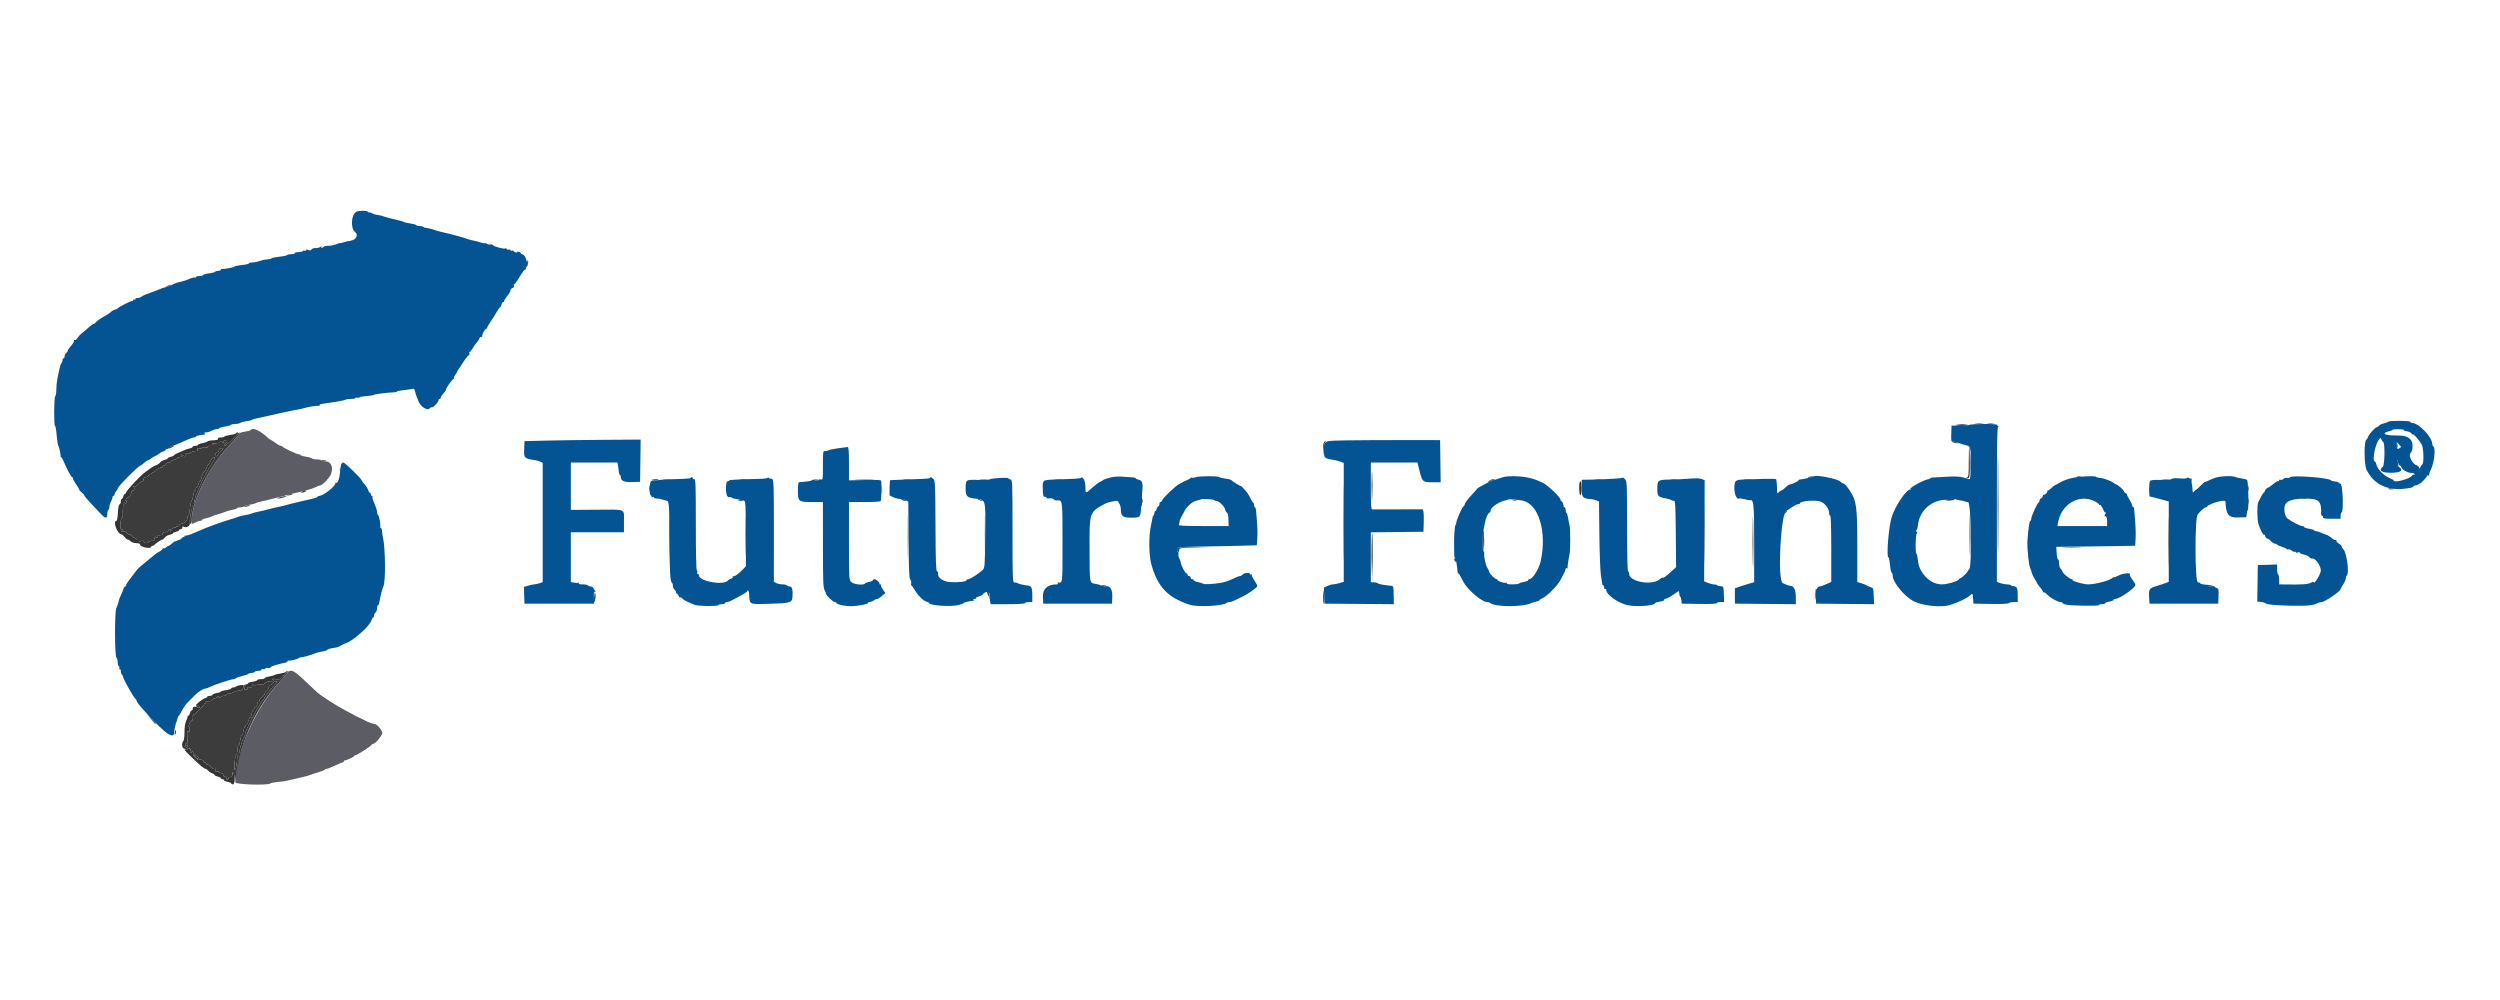<svg id="svg" version="1.1" xmlns="http://www.w3.org/2000/svg" xmlns:xlink="http://www.w3.org/1999/xlink" width="400" height="160" viewBox="0, 0, 400,160"><g id="svgg"><path id="path0" d="M57.050 33.867 C 56.166 34.292,56.031 36.576,56.856 37.169 C 57.292 37.482,57.062 38.198,56.458 38.409 C 56.115 38.529,55.833 38.602,55.833 38.572 C 55.833 38.541,55.496 38.618,55.083 38.742 C 54.671 38.866,54.333 38.941,54.333 38.909 C 54.333 38.877,54.073 38.959,53.755 39.092 C 53.437 39.225,52.879 39.333,52.515 39.333 C 52.151 39.333,51.807 39.408,51.750 39.500 C 51.693 39.592,51.572 39.667,51.480 39.667 C 51.389 39.667,51.370 39.573,51.439 39.458 C 51.513 39.335,51.441 39.350,51.261 39.496 C 51.095 39.631,50.755 39.721,50.508 39.695 C 50.255 39.668,49.963 39.760,49.844 39.904 C 49.685 40.095,49.552 40.117,49.316 39.991 C 49.092 39.871,49.000 39.877,49.000 40.012 C 49.000 40.117,48.887 40.159,48.750 40.106 C 48.612 40.054,48.500 40.067,48.500 40.136 C 48.500 40.244,48.096 40.331,47.375 40.376 C 47.260 40.383,47.167 40.451,47.167 40.528 C 47.167 40.604,46.909 40.667,46.593 40.667 C 46.278 40.667,45.978 40.734,45.927 40.816 C 45.876 40.899,45.309 41.019,44.667 41.083 C 44.024 41.148,43.457 41.268,43.406 41.350 C 43.355 41.433,43.074 41.501,42.782 41.503 C 42.489 41.504,41.950 41.613,41.583 41.745 C 41.217 41.877,40.673 41.989,40.375 41.993 C 40.077 41.997,39.833 42.065,39.833 42.145 C 39.833 42.225,39.308 42.342,38.667 42.405 C 38.025 42.468,37.500 42.582,37.500 42.658 C 37.500 42.782,35.759 43.098,35.458 43.029 C 35.390 43.013,35.333 43.075,35.333 43.167 C 35.333 43.258,35.150 43.333,34.927 43.333 C 34.703 43.333,34.479 43.400,34.429 43.481 C 34.379 43.561,33.924 43.679,33.419 43.743 C 32.913 43.806,32.500 43.927,32.500 44.012 C 32.500 44.097,32.237 44.167,31.917 44.167 C 31.596 44.167,31.333 44.246,31.333 44.343 C 31.333 44.440,31.264 44.477,31.179 44.424 C 31.094 44.372,30.813 44.414,30.554 44.519 C 30.295 44.623,29.933 44.769,29.750 44.844 C 29.567 44.919,29.157 45.032,28.839 45.095 C 28.521 45.158,28.146 45.268,28.005 45.341 C 27.418 45.643,26.520 46.000,26.348 46.000 C 26.246 46.000,26.032 46.065,25.873 46.144 C 25.714 46.224,25.321 46.380,25.000 46.492 C 23.440 47.036,22.799 47.301,22.624 47.476 C 22.519 47.581,22.261 47.667,22.050 47.667 C 21.839 47.667,21.667 47.746,21.667 47.843 C 21.667 47.940,21.592 47.973,21.500 47.917 C 21.408 47.860,21.333 47.893,21.333 47.990 C 21.333 48.087,21.231 48.167,21.107 48.167 C 20.852 48.167,18.962 49.141,18.833 49.338 C 18.787 49.409,18.606 49.493,18.429 49.525 C 18.253 49.557,17.940 49.736,17.735 49.923 C 17.530 50.109,17.149 50.370,16.889 50.503 C 16.189 50.862,15.435 51.388,15.283 51.625 C 15.210 51.740,15.068 51.833,14.969 51.833 C 14.869 51.833,14.479 52.117,14.102 52.463 C 13.725 52.809,13.261 53.203,13.070 53.338 C 12.879 53.473,12.590 53.789,12.427 54.040 C 12.264 54.292,12.063 54.456,11.982 54.405 C 11.900 54.355,11.833 54.419,11.833 54.548 C 11.833 54.754,11.683 54.978,11.003 55.785 C 10.910 55.895,10.833 56.055,10.833 56.139 C 10.833 56.224,10.721 56.386,10.583 56.500 C 10.446 56.614,10.333 56.848,10.333 57.020 C 10.333 57.193,10.258 57.333,10.167 57.333 C 10.075 57.333,10.000 57.468,10.000 57.633 C 10.000 57.798,9.926 58.008,9.835 58.099 C 9.680 58.253,9.519 58.874,9.167 60.667 C 9.086 61.079,9.015 61.843,9.010 62.365 C 9.004 62.887,8.925 63.360,8.833 63.417 C 8.629 63.543,8.605 68.167,8.809 68.167 C 8.887 68.167,9.000 68.806,9.060 69.588 C 9.120 70.369,9.240 71.138,9.326 71.296 C 9.486 71.590,9.745 72.817,9.695 73.042 C 9.679 73.110,9.723 73.167,9.793 73.167 C 9.862 73.167,10.018 73.410,10.139 73.708 C 10.628 74.911,11.374 76.333,11.516 76.333 C 11.599 76.333,11.667 76.435,11.667 76.558 C 11.667 76.682,11.892 77.094,12.167 77.474 C 12.442 77.853,12.667 78.234,12.667 78.320 C 12.667 78.406,12.854 78.623,13.083 78.804 C 13.313 78.984,13.500 79.199,13.500 79.281 C 13.500 79.364,13.957 79.915,14.515 80.507 C 15.073 81.099,15.793 81.865,16.115 82.208 C 16.859 83.002,17.167 83.017,17.167 82.260 C 17.167 81.944,17.242 81.640,17.333 81.583 C 17.425 81.527,17.500 81.316,17.501 81.115 C 17.502 80.914,17.614 80.535,17.751 80.273 C 17.888 80.010,18.000 79.691,18.000 79.564 C 18.000 79.437,18.075 79.333,18.167 79.333 C 18.258 79.333,18.333 79.226,18.333 79.095 C 18.333 78.964,18.436 78.755,18.561 78.629 C 18.687 78.504,18.838 78.249,18.896 78.064 C 19.028 77.649,22.182 74.500,22.466 74.500 C 22.532 74.500,22.789 74.313,23.036 74.083 C 23.283 73.854,23.554 73.667,23.637 73.667 C 23.720 73.667,23.974 73.521,24.201 73.342 C 24.428 73.164,24.716 72.995,24.842 72.967 C 24.967 72.939,25.222 72.783,25.407 72.619 C 25.592 72.455,25.914 72.278,26.122 72.225 C 26.330 72.173,26.500 72.064,26.500 71.982 C 26.500 71.900,26.613 71.833,26.750 71.833 C 26.887 71.833,27.000 71.766,27.000 71.685 C 27.000 71.603,27.182 71.490,27.405 71.434 C 27.628 71.379,28.359 71.080,29.030 70.772 C 30.272 70.201,31.032 69.920,31.148 69.990 C 31.184 70.011,31.259 69.955,31.315 69.866 C 31.396 69.736,31.881 69.619,32.802 69.506 C 32.830 69.503,32.803 69.419,32.742 69.320 C 32.674 69.211,32.753 69.158,32.940 69.186 C 33.111 69.212,33.490 69.105,33.783 68.950 C 34.077 68.794,34.466 68.667,34.649 68.667 C 34.831 68.667,35.022 68.599,35.074 68.516 C 35.125 68.433,35.542 68.313,36.000 68.250 C 36.458 68.187,36.875 68.067,36.926 67.984 C 36.978 67.901,37.300 67.833,37.643 67.833 C 37.986 67.833,38.341 67.759,38.432 67.668 C 38.523 67.577,38.969 67.453,39.423 67.393 C 39.878 67.332,40.287 67.233,40.333 67.172 C 40.379 67.112,40.829 66.978,41.333 66.876 C 42.250 66.689,42.727 66.583,44.917 66.077 C 45.558 65.928,46.458 65.740,46.917 65.658 C 48.239 65.422,48.402 65.389,48.667 65.297 C 49.262 65.090,50.893 64.851,51.048 64.946 C 51.142 65.004,51.169 64.973,51.110 64.877 C 51.045 64.771,51.250 64.664,51.626 64.607 C 51.969 64.555,52.901 64.416,53.696 64.298 C 54.491 64.180,55.198 64.027,55.266 63.958 C 55.333 63.890,55.714 63.833,56.111 63.833 C 56.508 63.833,56.833 63.769,56.833 63.691 C 56.833 63.613,57.377 63.500,58.042 63.440 C 59.302 63.326,59.584 63.280,60.000 63.122 C 60.269 63.020,62.074 62.811,62.958 62.779 C 63.256 62.769,63.500 62.712,63.500 62.653 C 63.500 62.594,63.931 62.499,64.458 62.442 C 64.985 62.385,65.615 62.292,65.858 62.236 C 66.253 62.145,66.313 62.193,66.421 62.687 C 66.488 62.990,66.602 63.354,66.674 63.495 C 66.746 63.635,66.898 64.000,67.012 64.305 C 67.305 65.093,68.473 65.782,68.751 65.331 C 68.807 65.241,68.965 65.167,69.101 65.167 C 69.386 65.167,70.154 64.353,70.161 64.042 C 70.164 63.927,70.242 63.833,70.333 63.833 C 70.425 63.833,70.500 63.753,70.500 63.655 C 70.500 63.557,70.594 63.372,70.708 63.244 C 71.179 62.719,71.334 62.507,71.338 62.382 C 71.348 62.070,72.466 60.519,72.601 60.629 C 72.683 60.696,72.696 60.683,72.630 60.602 C 72.564 60.521,72.658 60.247,72.838 59.993 C 73.019 59.739,73.167 59.484,73.167 59.426 C 73.167 59.367,73.243 59.229,73.337 59.118 C 73.430 59.007,73.804 58.448,74.166 57.875 C 74.529 57.302,74.911 56.833,75.014 56.833 C 75.118 56.833,75.159 56.721,75.106 56.583 C 75.054 56.446,75.067 56.333,75.136 56.333 C 75.205 56.333,75.405 56.090,75.580 55.792 C 75.755 55.494,75.977 55.159,76.074 55.047 C 76.492 54.567,76.607 54.400,76.716 54.114 C 76.779 53.948,76.907 53.859,76.999 53.916 C 77.092 53.973,77.167 53.859,77.167 53.661 C 77.167 53.298,77.723 52.446,77.867 52.589 C 77.909 52.632,77.944 52.571,77.944 52.454 C 77.944 52.338,78.205 51.869,78.524 51.413 C 78.843 50.957,79.282 50.265,79.499 49.875 C 79.717 49.485,79.948 49.167,80.013 49.167 C 80.077 49.167,80.178 48.979,80.235 48.750 C 80.293 48.521,80.413 48.333,80.503 48.333 C 80.593 48.333,80.670 48.240,80.673 48.125 C 80.677 48.010,80.902 47.657,81.173 47.340 C 81.445 47.022,81.667 46.634,81.667 46.476 C 81.667 46.318,81.813 46.143,81.991 46.086 C 82.188 46.024,82.280 45.888,82.224 45.741 C 82.173 45.609,82.197 45.500,82.278 45.500 C 82.359 45.500,82.756 44.942,83.161 44.260 C 83.565 43.577,83.959 43.058,84.036 43.105 C 84.112 43.153,84.164 43.130,84.151 43.054 C 84.096 42.735,84.177 42.487,84.310 42.569 C 84.521 42.699,84.264 41.480,83.989 41.042 C 83.859 40.835,83.659 40.667,83.543 40.667 C 83.428 40.667,83.333 40.600,83.333 40.519 C 83.333 40.438,83.183 40.333,83.000 40.285 C 82.816 40.237,82.704 40.259,82.750 40.333 C 82.796 40.408,82.684 40.430,82.500 40.382 C 82.317 40.334,82.167 40.231,82.167 40.152 C 82.167 40.074,82.054 40.054,81.917 40.106 C 81.779 40.159,81.667 40.122,81.667 40.023 C 81.667 39.924,81.562 39.884,81.434 39.933 C 81.305 39.982,81.150 39.941,81.089 39.842 C 81.027 39.743,80.911 39.702,80.830 39.752 C 80.621 39.881,79.124 39.480,78.870 39.227 C 78.753 39.110,78.546 39.057,78.410 39.109 C 78.274 39.161,78.063 39.121,77.941 39.020 C 77.819 38.919,77.685 38.871,77.642 38.914 C 77.599 38.956,77.269 38.904,76.907 38.798 C 76.141 38.573,76.242 38.599,75.500 38.439 C 75.179 38.370,74.767 38.247,74.583 38.166 C 74.225 38.007,71.941 37.398,70.583 37.099 C 70.125 36.998,69.675 36.869,69.583 36.813 C 69.446 36.729,68.397 36.479,67.972 36.430 C 67.911 36.422,67.805 36.360,67.736 36.292 C 67.667 36.223,67.403 36.167,67.149 36.167 C 66.894 36.167,66.644 36.099,66.593 36.016 C 66.542 35.933,66.106 35.812,65.625 35.747 C 65.144 35.682,64.675 35.572,64.583 35.502 C 64.492 35.431,63.817 35.245,63.083 35.087 C 62.350 34.929,61.617 34.731,61.455 34.646 C 61.292 34.562,60.821 34.446,60.408 34.390 C 59.995 34.333,59.618 34.222,59.569 34.143 C 59.520 34.065,59.335 34.000,59.157 34.000 C 58.979 34.000,58.833 33.944,58.833 33.875 C 58.831 33.678,57.456 33.672,57.050 33.867 M382.095 67.481 C 382.045 67.562,381.748 67.677,381.435 67.736 C 381.123 67.794,380.775 67.953,380.663 68.088 C 380.551 68.223,380.392 68.333,380.310 68.333 C 380.069 68.333,379.030 69.475,378.904 69.879 C 378.840 70.083,378.705 70.304,378.603 70.369 C 378.207 70.622,378.255 74.412,378.663 75.207 C 379.956 77.719,382.316 78.688,385.625 78.064 C 385.923 78.008,386.167 77.896,386.167 77.814 C 386.167 77.733,386.302 77.667,386.467 77.667 C 386.632 77.667,386.857 77.577,386.967 77.467 C 387.077 77.357,387.167 77.315,387.167 77.375 C 387.167 77.435,387.429 77.213,387.750 76.883 C 388.071 76.552,388.333 76.214,388.333 76.131 C 388.333 76.048,388.408 76.027,388.500 76.083 C 388.592 76.140,388.667 76.064,388.667 75.916 C 388.667 75.767,388.758 75.481,388.870 75.281 C 389.459 74.226,389.764 71.683,389.333 71.417 C 389.242 71.360,389.167 71.198,389.167 71.057 C 389.167 69.941,386.987 67.667,385.917 67.667 C 385.779 67.667,385.667 67.592,385.667 67.500 C 385.667 67.291,382.224 67.273,382.095 67.481 M315.000 68.009 C 314.862 68.103,314.188 68.158,313.500 68.132 L 312.250 68.083 312.201 69.375 C 312.159 70.505,312.189 70.667,312.439 70.667 C 312.688 70.667,313.216 70.809,314.167 71.132 C 314.304 71.179,314.514 71.237,314.633 71.262 C 315.287 71.396,315.347 71.650,315.324 74.193 C 315.312 75.553,315.246 76.667,315.177 76.667 C 315.109 76.667,314.690 76.557,314.246 76.424 C 313.663 76.248,312.951 76.204,311.678 76.266 C 308.952 76.397,308.833 76.408,308.833 76.542 C 308.833 76.610,308.727 76.667,308.597 76.667 C 308.026 76.667,305.373 78.089,305.700 78.220 C 305.842 78.277,305.818 78.312,305.631 78.320 C 304.978 78.350,303.253 80.918,302.673 82.724 C 302.195 84.211,301.790 89.167,302.145 89.167 C 302.222 89.167,302.336 89.710,302.397 90.375 C 302.459 91.040,302.582 91.608,302.671 91.639 C 302.760 91.669,302.833 91.874,302.833 92.094 C 302.833 93.178,304.744 95.493,306.240 96.222 C 307.755 96.959,310.676 97.240,312.069 96.781 C 313.440 96.330,314.706 95.722,315.171 95.292 C 315.615 94.880,315.642 94.906,315.699 95.792 L 315.750 96.583 318.487 96.629 C 320.198 96.658,321.289 96.611,321.396 96.504 C 321.490 96.410,321.852 96.333,322.200 96.333 L 322.833 96.333 322.833 95.178 C 322.833 94.015,322.711 93.813,321.972 93.758 C 321.911 93.754,321.805 93.694,321.736 93.625 C 321.667 93.556,321.385 93.500,321.109 93.500 C 320.833 93.500,320.358 93.410,320.053 93.300 L 319.500 93.100 319.500 80.730 C 319.500 70.991,319.544 68.343,319.708 68.277 C 319.869 68.212,319.866 68.190,319.698 68.180 C 319.579 68.173,319.527 68.092,319.583 68.000 C 319.723 67.774,315.332 67.783,315.000 68.009 M384.667 68.833 C 384.667 68.925,384.723 68.988,384.792 68.973 C 385.041 68.918,385.833 69.206,385.833 69.351 C 385.833 69.433,385.932 69.500,386.053 69.500 C 386.283 69.500,387.056 70.389,387.483 71.145 C 387.778 71.666,387.846 74.115,387.571 74.298 C 387.473 74.363,387.330 74.567,387.254 74.750 C 387.136 75.032,387.105 75.041,387.049 74.809 C 387.012 74.658,386.846 74.499,386.681 74.455 C 386.018 74.282,385.308 72.924,385.674 72.530 C 386.103 72.070,386.123 70.780,385.708 70.349 C 385.172 69.790,384.699 69.667,383.100 69.667 C 381.311 69.667,380.984 69.251,382.528 68.939 C 382.589 68.927,382.695 68.860,382.764 68.792 C 382.952 68.604,384.667 68.641,384.667 68.833 M381.322 70.743 C 381.619 70.926,381.555 74.414,381.250 74.667 C 380.458 75.324,381.126 75.711,382.918 75.633 C 384.195 75.578,384.559 75.223,383.849 74.725 C 383.633 74.574,383.505 74.309,383.513 74.032 L 383.526 73.583 383.694 74.042 C 383.786 74.294,383.925 74.500,384.003 74.500 C 384.081 74.500,384.187 74.631,384.238 74.792 C 384.366 75.186,385.249 75.667,385.847 75.667 C 386.114 75.667,386.333 75.754,386.333 75.861 C 386.333 75.968,386.284 76.007,386.225 75.947 C 386.165 75.887,386.028 75.960,385.919 76.108 C 385.524 76.649,383.002 77.312,382.999 76.875 C 382.999 76.806,382.665 76.613,382.257 76.445 C 381.381 76.085,380.363 75.024,380.224 74.327 C 380.169 74.055,380.059 73.833,379.979 73.833 C 379.494 73.833,380.034 71.023,380.659 70.291 C 380.896 70.013,380.915 70.014,381.026 70.316 C 381.091 70.490,381.224 70.682,381.322 70.743 M87.417 70.495 L 83.917 70.583 83.868 71.852 C 83.814 73.276,83.883 73.354,85.417 73.589 C 85.783 73.645,86.252 73.773,86.458 73.873 L 86.833 74.056 86.833 83.595 L 86.833 93.134 86.308 93.317 C 86.020 93.418,85.644 93.500,85.473 93.500 C 85.301 93.500,84.860 93.594,84.492 93.708 L 83.822 93.917 83.869 95.250 L 83.917 96.583 89.491 96.583 L 95.065 96.583 95.020 95.625 C 94.988 94.920,95.034 94.666,95.196 94.664 C 95.341 94.662,95.356 94.620,95.238 94.539 C 95.139 94.472,95.011 94.285,94.951 94.125 C 94.892 93.965,94.696 93.833,94.515 93.833 C 94.334 93.833,94.140 93.758,94.083 93.667 C 94.027 93.575,93.643 93.500,93.230 93.500 C 92.706 93.500,92.516 93.442,92.599 93.308 C 92.669 93.195,92.645 93.160,92.543 93.224 C 92.446 93.283,92.135 93.285,91.850 93.228 L 91.333 93.125 91.333 89.146 L 91.333 85.167 95.583 85.167 L 99.833 85.167 99.833 83.434 C 99.833 81.323,100.311 81.523,95.358 81.556 L 91.334 81.583 91.333 77.792 L 91.333 74.000 95.065 74.000 L 98.797 74.000 98.901 74.625 C 98.958 74.969,99.019 75.419,99.036 75.625 C 99.053 75.831,99.127 76.000,99.200 76.000 C 99.273 76.000,99.333 76.138,99.333 76.308 C 99.333 76.946,99.871 77.186,101.188 77.133 L 102.417 77.083 102.462 73.708 L 102.507 70.333 96.712 70.370 C 93.524 70.390,89.342 70.446,87.417 70.495 M215.596 70.457 C 211.715 70.516,211.833 70.466,211.833 72.025 C 211.833 73.315,211.862 73.345,213.333 73.576 C 213.746 73.641,214.290 73.781,214.542 73.888 L 215.000 74.081 215.000 83.583 L 215.000 93.086 214.336 93.293 C 213.971 93.407,213.495 93.500,213.278 93.500 C 213.062 93.500,212.645 93.620,212.352 93.766 L 211.820 94.031 211.868 95.307 L 211.917 96.583 217.467 96.627 L 223.017 96.671 222.987 95.211 C 222.958 93.763,222.954 93.750,222.521 93.715 C 221.509 93.634,220.573 93.456,220.425 93.316 C 220.338 93.234,220.057 93.167,219.800 93.167 L 219.333 93.167 219.333 89.170 L 219.333 85.172 223.542 85.128 L 227.750 85.083 227.799 83.667 C 227.826 82.887,227.805 82.079,227.753 81.870 L 227.658 81.489 223.704 81.500 C 221.529 81.506,219.656 81.509,219.542 81.506 C 219.381 81.501,219.333 80.636,219.333 77.750 L 219.333 74.000 223.065 74.000 L 226.797 74.000 227.092 75.208 C 227.551 77.096,227.627 77.167,229.189 77.167 L 230.507 77.167 230.462 73.792 L 230.417 70.417 224.667 70.412 C 221.504 70.409,217.422 70.430,215.596 70.457 M384.000 71.670 C 383.591 71.929,383.500 71.861,383.500 71.296 L 383.500 70.759 383.875 71.135 C 384.196 71.457,384.214 71.534,384.000 71.670 M134.053 71.731 C 133.304 71.833,132.635 71.973,132.567 72.042 C 132.500 72.110,132.269 72.167,132.056 72.167 C 131.667 72.167,131.667 72.167,131.667 74.484 C 131.667 76.720,131.655 76.799,131.333 76.715 C 131.150 76.667,131.000 76.707,131.000 76.804 C 131.000 76.974,130.381 76.937,130.201 76.757 C 130.153 76.709,130.027 76.742,129.920 76.831 C 129.755 76.968,129.349 77.031,127.875 77.150 C 127.726 77.162,127.667 77.565,127.667 78.557 C 127.667 80.263,127.762 80.333,130.091 80.333 L 131.667 80.333 131.668 87.125 C 131.669 92.824,131.709 93.993,131.918 94.394 C 132.055 94.657,132.167 94.933,132.167 95.007 C 132.167 95.265,133.290 96.333,133.561 96.333 C 133.711 96.333,133.833 96.399,133.833 96.480 C 133.833 96.705,135.209 97.001,136.199 96.989 C 137.263 96.976,139.062 96.618,138.896 96.452 C 138.831 96.387,138.926 96.333,139.107 96.333 C 139.288 96.333,139.582 96.223,139.760 96.089 C 139.938 95.954,140.196 95.840,140.333 95.836 C 140.471 95.832,140.823 95.616,141.117 95.357 L 141.650 94.887 141.250 94.297 C 141.029 93.972,140.895 93.660,140.952 93.603 C 141.009 93.547,140.956 93.500,140.833 93.500 C 140.711 93.500,140.655 93.456,140.708 93.403 C 140.850 93.261,140.211 92.667,139.917 92.667 C 139.779 92.667,139.667 92.738,139.667 92.826 C 139.667 92.913,139.403 93.034,139.081 93.095 C 138.760 93.155,138.455 93.271,138.405 93.352 C 138.196 93.690,136.572 93.515,136.196 93.114 C 135.837 92.732,135.833 92.665,135.833 86.531 L 135.833 80.333 138.323 80.333 C 139.802 80.333,140.855 80.266,140.917 80.167 C 141.000 80.032,141.055 78.156,141.010 77.000 C 141.002 76.787,140.623 76.758,138.417 76.803 L 135.833 76.857 135.833 74.178 C 135.833 72.135,135.784 71.505,135.625 71.523 C 135.510 71.535,134.803 71.629,134.053 71.731 M54.587 74.292 C 54.524 74.452,54.447 74.986,54.415 75.477 C 54.352 76.469,54.041 77.379,53.814 77.238 C 53.733 77.188,53.667 77.226,53.667 77.322 C 53.667 77.802,51.720 79.333,51.110 79.333 C 50.958 79.333,50.833 79.394,50.833 79.467 C 50.833 79.541,50.477 79.684,50.042 79.785 C 49.606 79.886,48.538 80.135,47.667 80.337 C 46.796 80.539,45.971 80.747,45.833 80.798 C 45.696 80.850,45.133 80.984,44.583 81.096 C 44.033 81.209,43.283 81.388,42.917 81.495 C 42.550 81.602,41.875 81.762,41.417 81.850 C 40.958 81.939,40.433 82.080,40.250 82.163 C 40.067 82.246,39.582 82.365,39.173 82.428 C 38.764 82.490,38.314 82.598,38.173 82.667 C 38.032 82.735,37.467 82.922,36.917 83.082 C 36.367 83.242,35.767 83.430,35.583 83.502 C 35.400 83.573,34.875 83.758,34.417 83.913 C 33.958 84.068,33.358 84.293,33.083 84.413 C 32.808 84.533,32.358 84.722,32.083 84.833 C 31.808 84.944,31.358 85.135,31.083 85.256 C 30.434 85.543,29.783 85.741,29.625 85.700 C 29.556 85.682,29.500 85.754,29.500 85.861 C 29.500 85.968,29.451 86.007,29.391 85.947 C 29.332 85.887,29.198 85.954,29.095 86.095 C 28.992 86.236,28.797 86.369,28.662 86.389 C 28.527 86.409,28.323 86.485,28.208 86.556 C 28.094 86.628,28.000 86.648,28.000 86.601 C 28.000 86.554,27.802 86.700,27.559 86.925 C 27.316 87.149,27.049 87.333,26.964 87.333 C 26.879 87.333,26.696 87.447,26.558 87.585 C 26.420 87.723,26.238 87.794,26.153 87.742 C 26.069 87.690,26.000 87.724,26.000 87.819 C 26.000 87.914,25.782 88.104,25.516 88.242 C 25.249 88.380,24.931 88.588,24.807 88.704 C 24.684 88.821,24.021 89.367,23.333 89.917 C 22.646 90.467,22.062 90.963,22.035 91.021 C 22.008 91.078,21.577 91.638,21.076 92.266 C 20.576 92.894,20.167 93.504,20.167 93.621 C 20.167 93.738,20.100 93.833,20.019 93.833 C 19.938 93.833,19.817 94.002,19.750 94.208 C 19.683 94.415,19.612 94.621,19.592 94.667 C 19.572 94.712,19.455 94.975,19.333 95.250 C 19.068 95.846,19.087 95.792,18.932 96.417 C 18.863 96.692,18.719 97.097,18.612 97.317 C 18.329 97.898,18.340 104.907,18.625 105.192 C 18.740 105.306,18.833 105.643,18.833 105.940 C 18.833 106.237,18.913 106.530,19.011 106.590 C 19.109 106.651,19.148 106.809,19.097 106.942 C 19.045 107.077,19.077 107.139,19.169 107.082 C 19.260 107.025,19.333 107.165,19.333 107.397 C 19.333 107.626,19.400 107.855,19.482 107.905 C 19.563 107.956,19.677 108.183,19.734 108.411 C 19.865 108.936,21.465 111.731,21.676 111.806 C 21.762 111.836,21.833 111.951,21.833 112.061 C 21.833 112.263,22.363 112.955,23.208 113.856 C 23.460 114.125,23.667 114.369,23.667 114.398 C 23.667 114.482,25.334 116.113,26.250 116.926 C 27.180 117.751,27.821 117.898,27.853 117.292 C 27.880 116.763,28.068 115.917,28.289 115.333 C 28.341 115.196,28.405 114.978,28.431 114.850 C 28.457 114.722,28.540 114.572,28.616 114.517 C 28.692 114.462,28.935 114.058,29.156 113.621 C 29.376 113.183,29.814 112.583,30.127 112.287 C 30.441 111.992,30.928 111.505,31.211 111.206 C 31.713 110.675,32.536 110.168,32.901 110.166 C 33.001 110.165,33.294 110.055,33.551 109.921 C 34.183 109.591,36.985 108.667,37.352 108.667 C 37.514 108.667,37.685 108.604,37.732 108.528 C 37.779 108.452,38.237 108.290,38.750 108.167 C 39.263 108.044,39.721 107.881,39.768 107.805 C 39.815 107.729,40.032 107.667,40.250 107.667 C 40.468 107.667,40.693 107.592,40.750 107.500 C 40.807 107.408,41.074 107.333,41.343 107.333 C 41.613 107.333,41.833 107.250,41.833 107.149 C 41.833 107.047,41.943 107.007,42.078 107.058 C 42.213 107.110,42.371 107.074,42.430 106.978 C 42.489 106.883,42.679 106.841,42.853 106.887 C 43.026 106.932,43.224 106.878,43.292 106.767 C 43.404 106.585,44.302 106.300,45.542 106.053 C 45.794 106.003,46.000 105.896,46.000 105.814 C 46.000 105.733,46.056 105.681,46.125 105.698 C 46.384 105.763,47.669 105.465,47.759 105.319 C 47.811 105.235,48.007 105.167,48.196 105.167 C 48.536 105.167,50.003 104.739,50.517 104.490 C 50.664 104.419,51.133 104.309,51.559 104.245 C 51.985 104.181,52.333 104.071,52.333 104.000 C 52.333 103.879,52.951 103.710,53.776 103.605 C 53.973 103.580,54.311 103.444,54.526 103.304 C 54.741 103.163,55.104 102.989,55.333 102.916 C 56.493 102.550,59.215 100.113,59.432 99.246 C 59.489 99.019,59.603 98.833,59.685 98.833 C 59.766 98.833,59.833 98.693,59.833 98.520 C 59.833 98.348,59.946 98.114,60.083 98.000 C 60.221 97.886,60.333 97.577,60.333 97.313 C 60.333 97.049,60.400 96.833,60.482 96.833 C 60.563 96.833,60.665 96.590,60.707 96.292 C 60.811 95.555,61.174 94.146,61.349 93.801 C 61.719 93.067,61.666 87.618,61.273 86.007 C 61.217 85.782,61.156 85.350,61.135 85.049 C 61.115 84.747,61.034 84.500,60.955 84.500 C 60.877 84.500,60.828 84.369,60.847 84.208 C 60.899 83.764,60.642 82.504,60.478 82.403 C 60.398 82.354,60.333 82.140,60.333 81.928 C 60.333 81.715,60.145 81.115,59.914 80.593 C 59.683 80.071,59.537 79.574,59.590 79.489 C 59.643 79.403,59.607 79.333,59.510 79.333 C 59.413 79.333,59.333 79.221,59.333 79.083 C 59.333 78.946,59.266 78.833,59.185 78.833 C 59.103 78.833,58.992 78.665,58.939 78.458 C 58.885 78.252,58.615 77.821,58.338 77.500 C 58.061 77.179,57.834 76.866,57.834 76.805 C 57.833 76.582,55.167 74.000,54.937 74.000 C 54.808 74.000,54.651 74.131,54.587 74.292 M177.502 76.437 C 176.999 76.578,176.549 76.745,176.502 76.808 C 176.455 76.872,176.229 77.006,176.000 77.106 C 175.771 77.207,175.197 77.637,174.726 78.061 C 173.653 79.027,173.667 79.030,173.667 77.870 C 173.667 76.947,173.243 76.146,172.924 76.465 C 172.815 76.574,171.990 76.627,168.991 76.720 C 166.761 76.788,166.809 76.753,166.849 78.265 C 166.878 79.359,166.918 79.500,167.201 79.500 C 167.376 79.500,167.478 79.568,167.427 79.650 C 167.376 79.733,167.601 79.775,167.927 79.745 C 168.283 79.712,168.550 79.771,168.597 79.892 C 168.640 80.003,168.879 80.083,169.129 80.069 C 170.017 80.021,170.000 79.892,170.000 86.770 C 170.000 93.595,170.032 93.313,169.279 93.182 C 169.204 93.169,169.189 93.235,169.247 93.329 C 169.306 93.423,169.231 93.500,169.083 93.500 C 167.586 93.500,166.805 94.215,166.867 95.527 L 166.917 96.583 172.417 96.583 L 177.917 96.583 177.967 95.513 C 178.022 94.343,177.615 93.667,176.936 93.803 C 176.764 93.838,176.464 93.789,176.270 93.695 C 176.076 93.601,175.654 93.480,175.333 93.426 C 174.296 93.252,174.344 93.510,174.329 87.933 C 174.312 81.864,174.269 81.992,176.791 80.596 C 177.179 80.381,178.649 80.053,178.783 80.152 C 179.058 80.354,179.333 81.011,179.333 81.465 C 179.333 82.572,179.633 82.831,180.917 82.829 C 182.472 82.828,182.477 82.822,182.578 81.076 C 182.625 80.255,182.709 79.148,182.765 78.616 C 182.904 77.279,182.777 76.884,182.165 76.750 C 181.889 76.689,181.695 76.589,181.733 76.528 C 181.771 76.467,181.565 76.401,181.276 76.383 C 180.987 76.364,180.225 76.311,179.583 76.265 C 178.808 76.210,178.110 76.267,177.502 76.437 M191.344 76.347 C 191.121 76.438,190.840 76.474,190.719 76.428 C 190.599 76.382,190.500 76.398,190.500 76.465 C 190.500 76.531,190.256 76.683,189.958 76.803 C 189.660 76.923,189.304 77.092,189.167 77.178 C 189.029 77.265,188.804 77.387,188.667 77.451 C 188.125 77.701,186.107 79.628,185.952 80.042 C 185.893 80.202,185.766 80.333,185.672 80.333 C 185.577 80.333,185.500 80.483,185.500 80.667 C 185.500 80.850,185.426 81.000,185.337 81.000 C 185.247 81.000,185.126 81.187,185.069 81.416 C 185.011 81.644,184.913 81.799,184.850 81.760 C 184.787 81.722,184.724 81.847,184.710 82.038 C 184.695 82.230,184.623 82.431,184.550 82.485 C 184.477 82.539,184.401 82.733,184.382 82.917 C 184.362 83.100,184.259 83.625,184.152 84.083 C 183.792 85.630,183.809 88.763,184.184 90.167 C 185.178 93.881,186.834 95.637,190.417 96.776 C 191.629 97.161,195.721 96.951,196.242 96.477 C 196.329 96.398,196.542 96.333,196.716 96.333 C 196.890 96.333,197.231 96.225,197.474 96.092 C 197.718 95.960,198.217 95.721,198.583 95.561 C 199.561 95.135,201.167 94.022,201.167 93.769 C 201.167 93.649,200.947 93.223,200.679 92.823 C 200.410 92.424,200.234 92.026,200.288 91.939 C 200.341 91.853,200.298 91.835,200.192 91.901 C 200.087 91.966,200.000 91.940,200.000 91.843 C 200.000 91.574,199.069 91.633,198.833 91.917 C 198.719 92.054,198.529 92.167,198.410 92.167 C 198.291 92.167,197.981 92.272,197.722 92.401 C 196.732 92.893,195.915 93.176,195.167 93.285 C 193.930 93.464,192.789 93.517,192.536 93.405 C 192.200 93.257,192.234 93.267,191.542 93.102 C 191.244 93.031,191.000 92.904,191.000 92.820 C 191.000 92.736,190.887 92.667,190.750 92.667 C 190.612 92.667,190.500 92.554,190.500 92.417 C 190.500 92.279,190.387 92.167,190.250 92.167 C 190.112 92.167,190.000 92.050,190.000 91.907 C 190.000 91.764,189.932 91.689,189.848 91.741 C 189.688 91.840,188.968 90.490,188.932 90.024 C 188.920 89.873,188.811 89.574,188.690 89.358 C 188.569 89.142,188.507 88.824,188.553 88.650 C 188.598 88.476,188.567 88.333,188.484 88.333 C 188.215 88.333,188.325 87.706,188.614 87.595 C 188.768 87.535,189.987 87.478,191.322 87.468 C 192.658 87.457,195.400 87.404,197.417 87.349 L 201.083 87.250 201.167 86.131 C 201.237 85.182,201.173 83.763,200.963 81.625 C 200.938 81.373,200.861 81.167,200.792 81.167 C 200.723 81.167,200.667 81.023,200.667 80.847 C 200.667 80.672,200.610 80.503,200.542 80.472 C 200.473 80.442,200.267 80.117,200.083 79.750 C 199.710 79.003,199.654 78.924,198.980 78.168 C 198.716 77.873,198.500 77.678,198.500 77.735 C 198.500 77.843,197.147 77.005,196.997 76.804 C 196.949 76.740,196.516 76.636,196.035 76.572 C 195.553 76.508,195.124 76.400,195.082 76.331 C 194.966 76.143,191.811 76.156,191.344 76.347 M240.417 76.364 C 240.142 76.454,239.692 76.601,239.417 76.692 C 239.142 76.782,238.842 76.873,238.750 76.893 C 238.658 76.912,238.358 77.049,238.083 77.196 C 237.808 77.343,237.286 77.621,236.923 77.815 C 236.560 78.008,236.304 78.167,236.355 78.167 C 236.406 78.167,236.009 78.623,235.473 79.181 C 234.938 79.739,234.454 80.376,234.398 80.598 C 234.343 80.819,234.240 81.000,234.171 81.000 C 233.994 81.000,233.000 83.265,233.000 83.668 C 233.000 83.851,232.944 84.000,232.875 84.000 C 232.758 84.001,232.604 86.242,232.657 87.167 C 232.670 87.396,232.676 87.977,232.671 88.458 C 232.665 88.940,232.726 89.333,232.807 89.333 C 232.930 89.333,233.131 90.417,233.216 91.534 C 233.228 91.690,233.271 91.785,233.311 91.745 C 233.351 91.705,233.474 91.839,233.583 92.044 C 233.693 92.249,233.956 92.744,234.169 93.145 C 234.823 94.379,237.127 96.333,237.928 96.333 C 238.121 96.333,238.333 96.388,238.400 96.456 C 239.080 97.136,243.622 97.166,245.005 96.499 C 245.146 96.431,245.502 96.323,245.797 96.258 C 246.092 96.193,246.333 96.089,246.333 96.027 C 246.333 95.965,246.575 95.808,246.870 95.677 C 247.540 95.381,249.258 93.631,249.655 92.841 C 249.819 92.516,250.075 92.025,250.225 91.750 C 250.375 91.475,250.498 91.152,250.499 91.032 C 250.500 90.912,250.577 90.861,250.671 90.919 C 250.765 90.977,250.827 90.963,250.809 90.887 C 250.771 90.727,250.983 89.273,251.132 88.667 C 251.268 88.117,251.267 84.517,251.131 84.057 C 251.073 83.859,250.973 83.352,250.910 82.930 C 250.847 82.508,250.729 82.122,250.647 82.071 C 250.566 82.021,250.500 81.797,250.500 81.573 C 250.500 81.350,250.425 81.167,250.333 81.167 C 250.242 81.167,250.175 81.110,250.185 81.042 C 250.221 80.790,249.957 80.167,249.814 80.167 C 249.733 80.167,249.667 80.048,249.667 79.903 C 249.667 79.572,247.652 77.648,246.945 77.304 C 245.845 76.768,245.554 76.663,244.500 76.421 C 243.296 76.144,241.186 76.115,240.417 76.364 M290.154 76.230 C 290.054 76.335,288.457 76.695,287.971 76.722 C 287.817 76.731,287.723 76.789,287.761 76.851 C 287.833 76.968,286.513 77.579,286.296 77.530 C 286.230 77.515,285.946 77.727,285.665 78.001 C 285.385 78.276,285.072 78.500,284.971 78.500 C 284.870 78.500,284.687 78.631,284.565 78.792 C 284.372 79.046,284.341 78.960,284.318 78.125 C 284.303 77.598,284.273 77.092,284.250 77.000 C 284.227 76.908,284.199 76.771,284.188 76.695 C 284.176 76.619,283.398 76.583,282.458 76.614 C 281.519 76.645,280.112 76.686,279.333 76.706 C 277.616 76.749,277.500 76.841,277.500 78.155 C 277.500 79.149,277.930 79.999,278.313 79.762 C 278.387 79.717,278.741 79.765,279.099 79.869 C 279.457 79.973,279.881 80.041,280.042 80.019 C 280.597 79.943,280.667 80.720,280.667 87.004 L 280.667 93.153 279.958 93.348 C 279.569 93.456,278.875 93.675,278.417 93.837 L 277.583 94.130 277.583 95.356 L 277.583 96.583 282.458 96.628 L 287.333 96.672 287.333 95.570 C 287.333 94.426,287.030 93.756,286.500 93.733 C 286.238 93.721,285.810 93.577,285.250 93.312 C 284.335 92.880,284.937 81.705,285.876 81.671 C 285.946 81.669,286.313 81.442,286.693 81.167 C 287.073 80.892,287.522 80.667,287.692 80.667 C 287.861 80.667,288.000 80.598,288.000 80.515 C 288.000 80.163,290.427 79.962,291.250 80.245 C 292.023 80.511,292.667 81.380,292.667 82.158 C 292.667 82.346,292.742 82.500,292.833 82.500 C 292.941 82.500,293.000 84.379,293.000 87.804 L 293.000 93.107 292.197 93.470 C 291.755 93.670,291.275 93.833,291.131 93.833 C 290.987 93.833,290.824 93.951,290.769 94.094 C 290.714 94.237,290.612 94.319,290.543 94.276 C 290.473 94.233,290.454 94.734,290.500 95.391 L 290.583 96.583 295.215 96.628 L 299.847 96.672 299.799 95.381 C 299.751 94.112,299.742 94.088,299.250 93.922 C 298.975 93.830,298.712 93.713,298.667 93.662 C 298.621 93.611,298.265 93.467,297.875 93.341 L 297.167 93.113 297.167 87.487 C 297.167 80.933,297.055 80.131,295.899 78.387 C 295.465 77.732,295.074 77.333,294.866 77.333 C 294.779 77.333,294.617 77.224,294.506 77.091 C 294.111 76.615,290.474 75.895,290.154 76.230 M332.750 76.287 C 331.583 76.392,330.405 76.732,329.638 77.183 C 329.188 77.449,328.781 77.667,328.735 77.667 C 328.689 77.667,328.464 77.854,328.235 78.083 C 328.006 78.313,327.734 78.500,327.631 78.500 C 327.529 78.500,327.491 78.546,327.548 78.603 C 327.674 78.730,327.259 79.167,327.012 79.167 C 326.914 79.167,326.833 79.271,326.833 79.399 C 326.833 79.527,326.721 79.674,326.583 79.727 C 326.446 79.780,326.333 79.931,326.333 80.064 C 326.333 80.197,326.273 80.331,326.200 80.361 C 325.987 80.450,325.000 82.611,325.000 82.989 C 325.000 83.179,324.935 83.333,324.855 83.333 C 324.710 83.333,324.543 84.468,324.390 86.500 C 324.309 87.576,324.615 90.598,324.838 90.917 C 324.902 91.008,325.006 91.308,325.070 91.583 C 325.135 91.858,325.370 92.363,325.593 92.705 C 325.817 93.047,326.000 93.366,326.000 93.415 C 326.000 93.463,326.206 93.737,326.458 94.022 C 326.710 94.308,326.896 94.613,326.871 94.700 C 326.846 94.787,326.891 94.817,326.972 94.768 C 327.052 94.718,327.293 94.863,327.507 95.091 C 328.022 95.639,329.222 96.333,329.655 96.333 C 329.845 96.333,330.000 96.400,330.000 96.482 C 330.000 96.563,330.281 96.684,330.625 96.749 C 331.585 96.932,335.833 96.987,335.833 96.817 C 335.833 96.734,336.058 96.667,336.333 96.667 C 336.608 96.667,336.833 96.598,336.833 96.515 C 336.833 96.431,337.133 96.312,337.500 96.250 C 337.867 96.188,338.167 96.069,338.167 95.985 C 338.167 95.902,338.283 95.833,338.426 95.833 C 339.116 95.833,341.667 94.063,341.667 93.583 C 341.667 93.482,341.443 93.095,341.170 92.724 C 340.897 92.352,340.715 92.007,340.765 91.957 C 341.125 91.597,339.729 91.686,338.994 92.070 C 338.539 92.308,338.166 92.446,338.164 92.377 C 338.163 92.307,338.106 92.325,338.039 92.417 C 337.727 92.843,335.309 93.503,334.083 93.498 C 333.315 93.495,331.438 92.951,331.608 92.781 C 331.671 92.718,331.604 92.667,331.461 92.667 C 331.174 92.667,330.000 91.695,330.000 91.457 C 330.000 91.376,329.887 91.197,329.750 91.060 C 329.612 90.922,329.489 90.627,329.475 90.405 C 329.461 90.182,329.442 89.906,329.433 89.792 C 329.424 89.677,329.347 89.533,329.261 89.471 C 329.175 89.409,329.083 88.938,329.057 88.423 L 329.009 87.487 331.629 87.466 C 333.071 87.454,335.910 87.417,337.940 87.383 L 341.630 87.321 341.699 86.119 C 341.737 85.458,341.704 84.204,341.626 83.333 C 341.547 82.462,341.472 81.586,341.458 81.386 C 341.444 81.185,341.373 81.059,341.300 81.104 C 341.227 81.149,341.167 81.068,341.167 80.923 C 341.167 80.778,340.979 80.363,340.750 80.000 C 340.521 79.637,340.333 79.261,340.333 79.165 C 340.333 79.068,340.221 78.946,340.083 78.894 C 339.946 78.841,339.833 78.712,339.833 78.607 C 339.833 78.414,338.785 77.500,338.564 77.500 C 338.497 77.500,338.325 77.399,338.180 77.276 C 337.798 76.950,336.509 76.478,335.960 76.462 C 335.701 76.455,335.447 76.382,335.396 76.299 C 335.313 76.166,334.149 76.161,332.750 76.287 M354.333 76.478 C 353.921 76.634,353.415 76.855,353.208 76.970 C 353.002 77.084,352.833 77.129,352.833 77.069 C 352.833 77.009,352.533 77.269,352.167 77.647 C 351.800 78.024,351.452 78.333,351.394 78.333 C 351.335 78.333,351.187 78.465,351.065 78.625 C 350.865 78.889,350.841 78.870,350.810 78.417 C 350.776 77.906,350.731 77.547,350.665 77.250 C 350.645 77.158,350.644 76.933,350.664 76.750 C 350.683 76.567,350.643 76.472,350.573 76.540 C 350.504 76.608,350.353 76.586,350.239 76.490 C 350.112 76.386,349.992 76.379,349.933 76.473 C 349.881 76.559,349.350 76.589,348.755 76.542 C 348.063 76.486,347.589 76.524,347.442 76.646 C 347.297 76.766,346.648 76.821,345.683 76.794 C 344.474 76.760,344.120 76.803,343.992 77.001 C 343.820 77.264,343.813 79.497,343.983 79.464 C 344.038 79.454,344.275 79.500,344.510 79.566 C 344.744 79.632,345.044 79.709,345.176 79.735 C 345.309 79.762,345.773 79.886,346.208 80.010 L 347.000 80.236 347.000 86.661 L 347.000 93.085 346.542 93.273 C 346.290 93.377,345.612 93.601,345.037 93.772 C 343.854 94.124,343.784 94.239,343.865 95.676 L 343.917 96.583 349.417 96.583 L 354.917 96.583 354.965 95.388 C 355.009 94.309,354.981 94.183,354.674 94.086 C 354.486 94.026,354.333 93.921,354.333 93.851 C 354.333 93.781,354.098 93.759,353.810 93.801 C 353.522 93.844,353.327 93.812,353.377 93.731 C 353.427 93.650,353.156 93.562,352.776 93.535 C 352.395 93.509,352.058 93.415,352.028 93.327 C 351.997 93.239,351.828 93.167,351.653 93.167 C 351.180 93.167,351.153 82.890,351.625 82.315 C 352.145 81.681,352.742 81.167,352.957 81.167 C 353.072 81.167,353.167 81.106,353.167 81.032 C 353.167 80.874,354.202 80.416,354.917 80.258 C 355.821 80.059,356.077 80.076,356.085 80.333 C 356.152 82.348,356.576 82.857,358.133 82.799 L 359.417 82.750 359.473 82.250 C 359.504 81.975,359.584 81.675,359.650 81.583 C 359.838 81.322,359.734 77.001,359.535 76.801 C 359.438 76.705,359.035 76.589,358.638 76.544 C 358.241 76.499,357.790 76.396,357.636 76.315 C 357.178 76.073,355.141 76.174,354.333 76.478 M366.398 76.364 C 366.341 76.456,366.130 76.500,365.930 76.462 C 365.730 76.423,365.468 76.496,365.349 76.624 C 365.230 76.752,365.028 76.816,364.900 76.767 C 364.771 76.717,364.667 76.750,364.667 76.839 C 364.667 76.927,364.564 77.000,364.439 77.000 C 364.314 77.000,363.958 77.224,363.648 77.497 C 363.337 77.771,363.022 77.996,362.946 77.997 C 362.748 78.001,362.333 78.446,362.333 78.655 C 362.333 78.753,362.275 78.833,362.205 78.833 C 362.134 78.833,361.938 79.115,361.769 79.458 C 361.601 79.802,361.396 80.214,361.315 80.373 C 361.106 80.781,361.130 83.172,361.351 83.850 C 361.656 84.788,362.113 85.665,362.233 85.544 C 362.296 85.482,362.390 85.597,362.443 85.799 C 362.496 86.001,362.635 86.167,362.752 86.167 C 362.869 86.167,363.142 86.353,363.358 86.580 C 363.573 86.808,363.881 86.996,364.042 86.997 C 364.202 86.999,364.333 87.059,364.333 87.130 C 364.333 87.202,364.671 87.360,365.083 87.482 C 365.496 87.604,365.833 87.768,365.833 87.846 C 365.833 87.925,365.949 87.945,366.090 87.891 C 366.230 87.837,366.493 87.927,366.674 88.090 C 366.854 88.253,367.050 88.338,367.110 88.279 C 367.169 88.220,367.324 88.302,367.454 88.461 C 367.585 88.620,367.644 88.656,367.586 88.542 C 367.525 88.421,367.584 88.333,367.726 88.333 C 367.862 88.333,367.997 88.404,368.028 88.491 C 368.058 88.578,368.346 88.693,368.667 88.746 C 368.988 88.799,369.364 88.977,369.503 89.142 C 369.643 89.307,369.851 89.411,369.967 89.372 C 370.405 89.226,371.333 90.511,371.333 91.264 C 371.333 91.879,370.186 93.696,370.171 93.106 C 370.168 93.027,369.984 93.081,369.761 93.228 C 369.370 93.484,368.276 93.558,365.542 93.514 L 364.667 93.500 364.667 92.760 C 364.667 92.353,364.592 91.973,364.500 91.917 C 364.408 91.860,364.333 91.478,364.333 91.067 L 364.333 90.321 362.792 90.369 L 361.250 90.417 361.205 93.339 L 361.159 96.262 361.694 96.303 C 361.987 96.325,362.308 96.408,362.406 96.486 C 362.722 96.740,364.025 96.868,366.804 96.915 C 369.318 96.958,370.071 96.877,370.873 96.478 C 371.032 96.398,371.285 96.333,371.434 96.333 C 371.949 96.333,374.500 94.603,374.500 94.255 C 374.500 94.203,374.688 93.863,374.917 93.500 C 375.146 93.137,375.333 92.693,375.333 92.513 C 375.333 92.333,375.403 92.143,375.488 92.091 C 375.910 91.830,375.498 88.497,374.974 87.934 C 374.805 87.752,374.667 87.518,374.667 87.413 C 374.667 87.309,374.479 87.123,374.250 87.000 C 374.021 86.877,373.833 86.673,373.833 86.545 C 373.833 86.418,373.768 86.354,373.688 86.403 C 373.609 86.452,373.327 86.305,373.063 86.075 C 372.799 85.846,372.401 85.611,372.178 85.553 C 371.955 85.496,371.580 85.348,371.344 85.225 C 371.109 85.103,370.790 85.002,370.635 85.001 C 370.480 85.000,370.312 84.934,370.262 84.853 C 370.212 84.771,369.832 84.654,369.419 84.592 C 369.005 84.530,368.667 84.409,368.667 84.323 C 368.667 84.237,368.527 84.167,368.356 84.167 C 368.045 84.167,366.710 83.488,366.013 82.975 C 365.606 82.675,365.383 81.657,365.565 80.929 C 365.758 80.160,366.815 79.782,368.786 79.777 C 371.073 79.770,371.458 80.144,371.378 82.292 C 371.374 82.406,371.437 82.500,371.519 82.500 C 371.600 82.500,371.667 82.612,371.667 82.750 C 371.667 82.953,371.935 83.000,373.083 83.000 L 374.500 83.000 374.500 82.500 C 374.500 82.225,374.568 82.000,374.650 82.000 C 375.001 82.000,374.851 77.528,374.496 77.415 C 374.315 77.358,374.167 77.260,374.166 77.197 C 374.166 77.135,373.933 77.067,373.648 77.047 C 373.363 77.027,373.032 76.929,372.913 76.830 C 372.402 76.406,366.627 75.993,366.398 76.364 M110.500 76.458 C 110.500 76.527,109.994 76.596,109.375 76.612 C 106.691 76.679,104.469 76.838,104.202 76.981 C 103.871 77.158,103.833 79.194,104.158 79.303 C 104.256 79.335,104.294 79.430,104.242 79.512 C 104.191 79.595,104.278 79.613,104.435 79.553 C 104.593 79.492,104.679 79.512,104.627 79.597 C 104.575 79.681,104.773 79.755,105.067 79.761 C 105.360 79.767,105.747 79.834,105.925 79.909 C 106.104 79.985,106.381 80.061,106.542 80.079 C 107.067 80.137,107.083 80.306,107.110 85.980 C 107.135 91.492,107.225 93.080,107.519 93.262 C 107.600 93.312,107.667 93.527,107.667 93.739 C 107.667 93.952,107.779 94.219,107.917 94.333 C 108.054 94.447,108.167 94.644,108.167 94.770 C 108.167 94.897,108.237 95.000,108.322 95.000 C 108.408 95.000,108.525 95.151,108.584 95.336 C 108.643 95.520,108.752 95.634,108.826 95.588 C 108.901 95.541,109.060 95.622,109.180 95.766 C 109.378 96.004,110.030 96.338,111.167 96.782 C 111.716 96.997,114.793 97.034,114.920 96.827 C 114.975 96.739,115.240 96.667,115.510 96.667 C 115.779 96.667,116.000 96.592,116.000 96.500 C 116.000 96.408,116.131 96.333,116.292 96.332 C 116.452 96.332,116.771 96.230,117.000 96.106 C 117.229 95.982,117.918 95.615,118.532 95.291 C 119.145 94.967,119.601 94.657,119.545 94.601 C 119.490 94.545,119.532 94.500,119.639 94.500 C 119.746 94.500,119.843 94.688,119.854 94.917 C 119.947 96.783,119.791 96.693,122.805 96.615 C 126.530 96.520,126.737 96.458,126.802 95.426 C 126.873 94.315,126.733 93.833,126.340 93.833 C 126.164 93.833,125.973 93.758,125.917 93.667 C 125.860 93.575,125.537 93.499,125.198 93.498 C 124.860 93.496,124.411 93.402,124.200 93.289 L 123.817 93.083 123.822 84.976 C 123.826 78.015,123.792 76.840,123.580 76.664 C 123.444 76.551,123.333 76.515,123.333 76.583 C 123.333 76.652,123.221 76.614,123.083 76.500 C 122.946 76.386,122.833 76.358,122.833 76.438 C 122.833 76.518,122.290 76.598,121.625 76.617 C 120.960 76.635,119.573 76.673,118.542 76.700 C 117.511 76.728,116.667 76.806,116.667 76.875 C 116.667 76.944,116.554 77.000,116.417 77.000 C 116.076 77.000,116.059 79.083,116.397 79.421 C 116.523 79.547,116.668 79.609,116.719 79.559 C 116.770 79.508,116.910 79.529,117.031 79.606 C 117.151 79.682,117.287 79.749,117.333 79.755 C 117.594 79.786,118.793 80.030,119.033 80.101 C 119.291 80.176,119.317 80.642,119.329 85.388 L 119.341 90.593 118.792 91.172 C 118.154 91.844,117.541 92.270,117.306 92.204 C 117.216 92.179,117.186 92.230,117.240 92.317 C 117.294 92.405,117.168 92.529,116.961 92.594 C 116.753 92.659,116.545 92.770,116.499 92.841 C 115.922 93.731,111.833 93.041,111.833 92.054 C 111.833 91.933,111.750 91.833,111.649 91.833 C 111.547 91.833,111.507 91.723,111.558 91.589 C 111.610 91.454,111.580 91.300,111.493 91.246 C 111.395 91.185,111.333 88.333,111.333 83.907 C 111.333 77.582,111.302 76.667,111.083 76.667 C 110.946 76.667,110.833 76.592,110.833 76.500 C 110.833 76.408,110.758 76.333,110.667 76.333 C 110.575 76.333,110.500 76.390,110.500 76.458 M148.833 76.458 C 148.834 76.527,148.327 76.598,147.708 76.615 C 146.587 76.647,142.696 76.800,142.458 76.822 C 142.390 76.828,142.333 77.382,142.333 78.052 L 142.333 79.272 142.922 79.552 C 143.246 79.707,143.753 79.836,144.047 79.839 C 144.342 79.842,144.751 79.938,144.956 80.052 L 145.328 80.259 145.372 86.354 C 145.408 91.215,145.463 92.505,145.645 92.724 C 145.770 92.875,145.833 93.149,145.785 93.332 C 145.737 93.516,145.752 93.667,145.818 93.667 C 145.884 93.667,146.100 93.953,146.297 94.304 C 146.803 95.205,147.720 96.132,148.231 96.260 C 148.471 96.320,148.667 96.428,148.667 96.499 C 148.667 96.868,152.093 97.111,153.280 96.826 C 153.768 96.709,154.167 96.560,154.167 96.495 C 154.167 96.378,155.451 96.090,155.721 96.146 C 155.796 96.162,155.811 96.098,155.753 96.004 C 155.694 95.910,155.764 95.833,155.907 95.833 C 156.050 95.833,156.167 95.766,156.167 95.685 C 156.167 95.603,156.372 95.485,156.623 95.422 C 156.874 95.358,157.118 95.255,157.165 95.191 C 157.672 94.502,158.503 94.563,158.305 95.274 C 158.284 95.353,158.322 95.698,158.390 96.042 L 158.515 96.667 161.258 96.667 C 162.975 96.667,164.000 96.604,164.000 96.500 C 164.000 96.408,164.262 96.333,164.583 96.333 L 165.167 96.333 165.167 95.173 C 165.167 94.019,165.028 93.744,164.417 93.683 C 163.940 93.635,163.063 93.444,162.917 93.356 C 162.735 93.246,162.628 93.219,162.250 93.188 C 162.031 93.169,162.000 92.137,162.000 84.984 C 162.000 76.942,161.994 76.801,161.667 76.715 C 161.483 76.667,161.334 76.580,161.334 76.522 C 161.334 76.354,158.785 76.494,158.409 76.682 C 158.217 76.778,157.358 76.827,156.451 76.792 C 154.529 76.720,154.500 76.740,154.500 78.173 C 154.500 79.414,154.697 79.617,156.055 79.776 C 157.770 79.978,157.698 79.701,157.634 85.865 C 157.587 90.454,157.561 90.824,157.264 91.152 C 156.801 91.663,155.216 92.684,154.842 92.712 C 154.667 92.725,154.557 92.790,154.598 92.857 C 154.718 93.051,153.260 93.211,152.071 93.136 C 150.894 93.061,149.999 92.444,150.097 91.777 C 150.121 91.613,150.044 91.442,149.926 91.397 C 149.757 91.332,149.705 89.801,149.679 84.118 C 149.647 77.293,149.629 76.907,149.330 76.628 C 148.991 76.312,148.833 76.258,148.833 76.458 M259.631 76.425 C 259.519 76.536,257.231 76.684,254.917 76.730 L 253.083 76.766 253.035 78.042 C 252.981 79.449,253.275 79.822,254.450 79.841 C 254.707 79.845,255.124 79.939,255.377 80.049 L 255.838 80.250 255.898 85.583 C 255.931 88.517,256.045 91.442,256.151 92.083 C 256.257 92.725,256.354 93.344,256.367 93.458 C 256.379 93.573,256.451 93.667,256.528 93.667 C 256.604 93.667,256.667 93.821,256.667 94.010 C 256.667 94.199,256.742 94.307,256.833 94.250 C 256.925 94.193,257.000 94.257,257.000 94.392 C 257.000 95.131,258.845 96.461,260.365 96.817 C 261.780 97.148,264.833 96.921,264.833 96.484 C 264.833 96.422,265.172 96.320,265.587 96.258 C 266.001 96.196,266.301 96.083,266.254 96.007 C 266.207 95.931,266.372 95.818,266.620 95.756 C 266.869 95.693,267.431 95.379,267.869 95.057 C 268.657 94.479,268.667 94.476,268.667 94.869 C 268.667 95.088,268.736 95.338,268.821 95.425 C 268.905 95.512,268.999 95.808,269.029 96.083 L 269.083 96.583 271.875 96.629 C 273.699 96.659,274.667 96.616,274.667 96.504 C 274.667 96.410,274.933 96.333,275.259 96.333 L 275.851 96.333 275.818 95.083 C 275.789 93.998,275.744 93.831,275.476 93.813 C 274.956 93.777,274.866 93.755,274.736 93.625 C 274.667 93.556,274.434 93.500,274.217 93.500 C 274.000 93.500,273.560 93.390,273.240 93.257 L 272.657 93.013 272.704 84.926 L 272.750 76.839 272.292 76.650 C 271.982 76.521,271.337 76.500,270.292 76.586 C 269.444 76.655,268.037 76.720,267.167 76.731 C 265.250 76.754,265.167 76.816,265.167 78.211 C 265.167 79.400,265.279 79.521,266.610 79.761 C 266.962 79.825,267.336 79.945,267.441 80.028 C 267.546 80.111,267.733 80.157,267.857 80.131 C 268.043 80.092,268.091 81.034,268.128 85.417 L 268.172 90.750 267.525 91.333 C 266.460 92.293,266.140 92.529,266.038 92.427 C 265.985 92.374,265.786 92.474,265.596 92.650 C 264.410 93.747,260.667 93.111,260.667 91.812 C 260.667 91.651,260.592 91.473,260.500 91.417 C 260.393 91.351,260.333 88.757,260.333 84.182 C 260.333 77.481,260.315 77.030,260.025 76.695 C 259.855 76.500,259.678 76.378,259.631 76.425 M194.333 80.038 C 194.333 80.109,194.390 80.155,194.458 80.140 C 194.964 80.033,196.049 81.089,196.077 81.714 C 196.081 81.787,196.158 81.899,196.250 81.964 C 196.471 82.122,196.539 82.425,196.563 83.375 L 196.583 84.167 192.532 84.167 C 189.523 84.167,188.511 84.117,188.599 83.975 C 188.664 83.870,188.726 83.626,188.736 83.433 C 188.747 83.241,188.942 82.783,189.169 82.417 C 189.397 82.050,189.583 81.700,189.583 81.638 C 189.583 81.577,189.747 81.352,189.947 81.138 C 190.620 80.419,191.001 80.175,191.624 80.062 C 191.873 80.017,192.113 79.943,192.158 79.897 C 192.291 79.765,194.333 79.896,194.333 80.038 M243.500 80.076 C 246.158 80.508,247.554 85.030,246.507 89.813 C 246.245 91.011,245.203 92.667,244.713 92.667 C 244.596 92.667,244.500 92.741,244.500 92.831 C 244.500 92.922,244.198 93.044,243.830 93.103 C 243.461 93.162,243.119 93.276,243.070 93.355 C 243.021 93.435,242.530 93.500,241.980 93.500 C 241.364 93.500,241.019 93.437,241.082 93.335 C 241.138 93.245,241.086 93.206,240.967 93.250 C 240.687 93.353,239.461 92.928,239.610 92.779 C 239.672 92.717,239.611 92.667,239.476 92.667 C 239.189 92.667,238.327 91.815,238.273 91.479 C 238.253 91.353,238.114 91.063,237.965 90.833 C 237.709 90.441,237.382 88.937,237.478 88.593 C 237.502 88.506,237.433 88.270,237.326 88.069 C 237.139 87.720,237.172 85.556,237.376 84.750 C 237.423 84.567,237.514 84.095,237.579 83.703 C 237.714 82.892,238.115 82.000,238.346 82.000 C 238.430 82.000,238.500 81.854,238.500 81.675 C 238.500 81.168,239.857 80.254,240.907 80.054 C 241.084 80.020,241.265 79.957,241.308 79.915 C 241.374 79.848,242.696 79.945,243.500 80.076 M312.667 79.959 C 312.667 79.877,312.817 79.859,313.001 79.917 C 313.184 79.975,313.503 80.045,313.709 80.073 C 313.915 80.100,314.196 80.166,314.333 80.218 C 314.471 80.271,314.733 80.338,314.917 80.367 C 315.374 80.441,315.538 90.605,315.089 91.054 C 314.948 91.194,314.833 91.350,314.833 91.399 C 314.833 91.560,313.849 92.500,313.681 92.500 C 313.590 92.500,313.457 92.603,313.383 92.729 C 313.211 93.024,311.557 93.500,310.704 93.500 C 309.384 93.500,308.162 92.689,307.362 91.283 C 307.039 90.717,306.939 90.334,306.777 89.046 C 306.752 88.842,306.679 88.623,306.615 88.560 C 306.428 88.372,306.482 85.531,306.675 85.412 C 306.794 85.338,306.788 85.229,306.654 85.068 C 306.544 84.936,306.531 84.833,306.623 84.833 C 306.713 84.833,306.829 84.440,306.881 83.958 C 307.145 81.502,309.430 79.692,311.870 80.005 C 312.308 80.061,312.667 80.040,312.667 79.959 M335.114 80.182 C 335.510 80.373,335.833 80.611,335.833 80.709 C 335.833 80.808,335.883 80.839,335.943 80.779 C 336.054 80.668,336.403 81.162,336.600 81.708 C 336.658 81.869,336.781 82.000,336.873 82.000 C 336.968 82.000,336.952 82.107,336.835 82.248 C 336.669 82.448,336.678 82.515,336.884 82.594 C 337.060 82.661,337.139 82.921,337.139 83.429 L 337.139 84.167 333.167 84.167 L 329.196 84.167 329.252 83.792 C 329.705 80.730,332.584 78.957,335.114 80.182 " stroke="none" fill="#045494" fill-rule="evenodd"></path><path id="path1" d="M40.097 68.811 C 40.048 68.891,39.631 69.006,39.170 69.067 C 38.710 69.128,38.333 69.255,38.333 69.349 C 38.333 69.444,37.640 70.248,36.792 71.138 C 33.492 74.599,30.707 80.130,30.673 83.292 C 30.666 83.918,30.649 83.910,31.273 83.584 C 31.535 83.447,31.881 83.335,32.042 83.334 C 32.202 83.334,32.333 83.267,32.333 83.185 C 32.333 83.104,32.615 82.985,32.958 82.920 C 33.302 82.856,33.658 82.748,33.750 82.679 C 33.842 82.611,34.367 82.425,34.917 82.268 C 35.467 82.110,36.032 81.919,36.173 81.844 C 36.314 81.769,36.745 81.655,37.131 81.589 C 37.516 81.524,37.874 81.403,37.926 81.319 C 37.977 81.235,38.236 81.167,38.500 81.167 C 38.764 81.167,39.021 81.100,39.071 81.019 C 39.122 80.938,39.520 80.819,39.956 80.754 C 40.393 80.689,40.825 80.575,40.917 80.500 C 41.008 80.426,41.346 80.321,41.667 80.267 C 42.137 80.188,44.328 79.640,46.417 79.078 C 46.600 79.029,47.050 78.922,47.417 78.840 C 49.036 78.478,49.967 78.208,50.489 77.947 C 50.798 77.793,51.133 77.666,51.234 77.666 C 51.571 77.664,52.680 76.509,52.939 75.890 C 53.376 74.843,52.991 73.833,52.155 73.833 C 51.805 73.833,51.473 73.758,51.417 73.667 C 51.360 73.575,51.023 73.500,50.667 73.500 C 50.311 73.500,49.978 73.432,49.926 73.349 C 49.875 73.266,49.458 73.146,49.000 73.083 C 48.542 73.020,48.125 72.901,48.074 72.818 C 48.022 72.735,47.871 72.667,47.737 72.667 C 47.443 72.667,45.273 71.635,45.194 71.458 C 45.164 71.390,45.044 71.333,44.928 71.333 C 44.812 71.333,44.406 71.108,44.026 70.833 C 43.647 70.558,43.298 70.333,43.251 70.333 C 43.205 70.333,43.028 70.202,42.858 70.042 C 41.636 68.885,40.393 68.332,40.097 68.811 M45.948 107.725 C 45.807 107.941,45.273 108.560,44.762 109.100 C 40.897 113.188,37.667 120.508,37.667 125.179 C 37.667 125.529,42.897 125.691,43.258 125.351 C 43.345 125.270,43.867 125.165,44.417 125.118 C 44.967 125.071,45.604 124.986,45.833 124.928 C 46.280 124.814,47.082 124.630,48.417 124.333 C 48.875 124.231,49.400 124.083,49.583 124.005 C 49.767 123.927,50.385 123.725,50.957 123.557 C 51.529 123.388,51.998 123.194,51.999 123.125 C 51.999 123.056,52.131 122.998,52.292 122.996 C 52.452 122.994,53.033 122.771,53.583 122.500 C 54.133 122.229,54.677 122.006,54.792 122.004 C 54.906 122.002,55.000 121.925,55.000 121.833 C 55.000 121.742,55.074 121.667,55.166 121.667 C 55.450 121.667,56.667 121.095,56.667 120.961 C 56.667 120.891,56.760 120.833,56.875 120.833 C 57.127 120.833,59.394 119.365,59.472 119.152 C 59.503 119.068,59.628 119.000,59.751 119.000 C 60.080 119.000,61.167 117.663,61.164 117.262 C 61.161 116.824,60.298 115.833,59.920 115.833 C 59.638 115.833,58.655 115.451,58.167 115.152 C 58.029 115.068,57.729 114.924,57.500 114.833 C 57.271 114.741,56.933 114.577,56.750 114.468 C 56.567 114.358,55.855 113.976,55.168 113.618 C 53.914 112.965,51.414 111.363,50.765 110.797 C 50.573 110.630,49.673 109.782,48.765 108.913 C 46.961 107.188,46.443 106.969,45.948 107.725 " stroke="none" fill="#5c5c64" fill-rule="evenodd"></path><path id="path2" d="M316.125 67.787 C 316.423 67.824,316.910 67.824,317.208 67.787 C 317.506 67.750,317.262 67.720,316.667 67.720 C 316.071 67.720,315.827 67.750,316.125 67.787 M313.461 67.954 C 313.761 67.991,314.211 67.990,314.461 67.952 C 314.712 67.914,314.467 67.884,313.917 67.885 C 313.367 67.886,313.162 67.917,313.461 67.954 M37.197 70.257 C 36.618 70.849,36.074 71.333,35.989 71.333 C 35.740 71.333,35.809 71.045,36.083 70.940 C 36.451 70.799,36.388 70.500,35.990 70.500 C 35.801 70.500,35.693 70.575,35.750 70.667 C 35.807 70.758,35.774 70.833,35.677 70.833 C 35.579 70.833,35.500 70.749,35.500 70.646 C 35.500 70.520,35.415 70.529,35.240 70.675 C 35.097 70.793,34.794 70.910,34.566 70.935 C 34.024 70.992,33.167 71.375,33.167 71.559 C 33.167 71.638,32.984 71.657,32.760 71.601 C 32.535 71.544,32.304 71.580,32.241 71.681 C 32.180 71.781,31.993 71.827,31.827 71.783 C 31.616 71.728,31.553 71.776,31.616 71.942 C 31.666 72.073,31.642 72.167,31.562 72.151 C 31.292 72.097,30.333 72.374,30.333 72.506 C 30.333 72.578,30.152 72.617,29.931 72.593 C 29.651 72.562,29.555 72.617,29.616 72.775 C 29.724 73.058,29.468 73.068,29.190 72.792 C 29.022 72.625,29.000 72.634,29.078 72.839 C 29.145 73.017,29.064 73.103,28.811 73.123 C 28.611 73.138,28.402 73.223,28.347 73.312 C 28.292 73.401,28.041 73.525,27.790 73.588 C 27.539 73.651,27.333 73.770,27.333 73.851 C 27.333 73.933,27.181 74.000,26.995 74.000 C 26.809 74.000,26.613 74.112,26.560 74.250 C 26.508 74.387,26.360 74.500,26.232 74.500 C 26.104 74.500,26.000 74.575,26.000 74.667 C 26.000 74.758,25.944 74.821,25.875 74.807 C 25.651 74.760,25.090 75.053,24.816 75.360 C 24.670 75.526,24.501 75.612,24.441 75.553 C 24.382 75.493,24.333 75.532,24.333 75.639 C 24.333 75.746,24.229 75.833,24.101 75.833 C 23.973 75.833,23.826 75.946,23.773 76.083 C 23.720 76.221,23.525 76.333,23.339 76.333 C 23.036 76.333,22.922 76.505,22.980 76.875 C 22.991 76.944,22.904 77.000,22.787 77.000 C 22.670 77.000,22.450 77.131,22.299 77.292 C 21.767 77.855,21.546 77.979,21.354 77.821 C 21.222 77.712,21.216 77.726,21.333 77.867 C 21.572 78.153,21.539 78.551,21.285 78.453 C 21.149 78.401,21.057 78.522,21.036 78.780 C 21.003 79.170,20.614 79.725,20.472 79.583 C 20.435 79.546,20.308 79.670,20.190 79.858 C 20.072 80.047,20.049 80.156,20.139 80.101 C 20.235 80.041,20.265 80.142,20.211 80.347 C 20.142 80.611,20.087 80.642,19.979 80.472 C 19.831 80.238,19.760 80.587,19.828 81.227 C 19.846 81.397,19.797 81.497,19.719 81.449 C 19.641 81.401,19.606 81.664,19.641 82.034 C 19.677 82.404,19.633 82.754,19.545 82.812 C 19.212 83.029,19.129 84.837,19.457 84.714 C 19.704 84.621,19.717 84.645,19.540 84.863 C 19.359 85.085,19.388 85.110,19.746 85.041 C 20.028 84.988,20.196 85.049,20.266 85.231 C 20.323 85.379,20.513 85.500,20.690 85.500 C 20.866 85.500,21.054 85.612,21.106 85.750 C 21.159 85.888,21.272 86.000,21.358 86.000 C 21.444 86.000,21.673 86.148,21.868 86.330 C 22.104 86.550,22.351 86.627,22.611 86.562 C 22.825 86.508,23.000 86.539,23.000 86.631 C 23.000 86.922,23.481 86.995,23.733 86.743 C 23.867 86.609,24.150 86.519,24.363 86.542 C 24.651 86.573,24.737 86.509,24.701 86.292 C 24.667 86.091,24.761 86.000,25.003 86.000 C 25.195 86.000,25.307 85.925,25.250 85.833 C 25.193 85.742,25.245 85.658,25.365 85.647 C 25.485 85.637,25.696 85.618,25.833 85.606 C 25.971 85.593,26.065 85.490,26.042 85.375 C 26.005 85.192,26.324 85.085,26.713 85.148 C 26.784 85.160,26.886 85.057,26.939 84.918 C 27.074 84.566,27.343 84.602,27.231 84.958 C 27.181 85.119,27.276 85.043,27.443 84.789 C 27.610 84.536,27.841 84.365,27.957 84.409 C 28.072 84.453,28.167 84.412,28.167 84.318 C 28.167 84.224,28.237 84.190,28.323 84.244 C 28.409 84.297,28.542 84.228,28.619 84.092 C 28.695 83.955,28.915 83.819,29.106 83.790 C 29.574 83.718,30.000 83.268,30.000 82.845 C 30.000 82.655,30.064 82.500,30.143 82.500 C 30.221 82.500,30.332 81.999,30.389 81.387 C 30.446 80.775,30.562 80.231,30.647 80.179 C 30.731 80.126,30.854 79.727,30.919 79.292 C 30.984 78.856,31.104 78.500,31.186 78.500 C 31.267 78.500,31.333 78.387,31.333 78.250 C 31.333 78.112,31.402 78.000,31.487 78.000 C 31.571 78.000,31.690 77.775,31.750 77.500 C 31.810 77.225,31.921 77.000,31.995 77.000 C 32.069 77.000,32.182 76.722,32.245 76.382 C 32.309 76.043,32.500 75.645,32.669 75.498 C 32.839 75.351,33.028 75.028,33.090 74.782 C 33.152 74.535,33.265 74.333,33.340 74.333 C 33.416 74.333,33.530 74.168,33.594 73.966 C 33.711 73.599,34.059 73.167,34.238 73.167 C 34.440 73.167,34.318 73.553,33.958 74.054 C 33.397 74.835,32.358 76.809,31.837 78.083 C 31.762 78.267,31.581 78.691,31.434 79.025 C 31.287 79.360,31.167 79.779,31.167 79.956 C 31.167 80.133,31.115 80.329,31.052 80.392 C 30.656 80.788,30.168 83.833,30.500 83.833 C 30.592 83.833,30.669 83.590,30.673 83.292 C 30.707 80.130,33.492 74.599,36.792 71.138 C 37.640 70.248,38.333 69.441,38.333 69.344 C 38.333 69.091,38.353 69.075,37.197 70.257 M35.667 71.803 C 35.667 71.878,35.479 72.103,35.250 72.302 C 35.021 72.501,34.833 72.740,34.833 72.832 C 34.833 72.925,34.758 73.000,34.667 73.000 C 34.575 73.000,34.500 72.850,34.500 72.667 C 34.500 72.481,34.611 72.333,34.750 72.333 C 34.887 72.333,35.000 72.227,35.000 72.097 C 35.000 71.967,35.094 71.823,35.208 71.777 C 35.531 71.647,35.667 71.654,35.667 71.803 M51.476 73.709 C 51.560 73.793,51.806 73.834,52.022 73.800 C 52.356 73.747,52.333 73.724,51.870 73.647 C 51.539 73.592,51.383 73.616,51.476 73.709 M272.744 85.083 C 272.744 89.483,272.765 91.259,272.792 89.030 C 272.818 86.801,272.818 83.201,272.791 81.030 C 272.765 78.859,272.744 80.683,272.744 85.083 M45.952 79.206 C 45.837 79.283,45.956 79.306,46.229 79.261 C 46.492 79.217,46.744 79.145,46.789 79.100 C 46.924 78.965,46.170 79.061,45.952 79.206 M145.241 85.833 C 145.241 88.813,145.264 90.031,145.291 88.542 C 145.319 87.052,145.319 84.615,145.291 83.125 C 145.264 81.635,145.241 82.854,145.241 85.833 M95.214 95.417 C 95.216 95.875,95.248 96.043,95.286 95.789 C 95.325 95.536,95.324 95.161,95.284 94.956 C 95.244 94.751,95.213 94.958,95.214 95.417 M45.679 107.772 C 45.489 108.014,45.333 108.160,45.333 108.097 C 45.333 108.033,45.164 108.178,44.957 108.419 C 44.630 108.799,44.522 108.834,44.130 108.684 C 43.809 108.562,43.645 108.566,43.563 108.699 C 43.494 108.812,43.524 108.838,43.641 108.766 C 43.747 108.701,43.833 108.731,43.833 108.834 C 43.833 108.937,43.702 109.004,43.542 108.984 C 43.117 108.930,42.333 109.176,42.333 109.363 C 42.333 109.452,42.165 109.507,41.958 109.486 C 41.752 109.466,41.369 109.508,41.107 109.580 C 40.768 109.674,40.589 109.645,40.485 109.481 C 40.377 109.311,40.338 109.353,40.336 109.644 C 40.334 109.971,40.264 110.026,39.932 109.962 C 39.644 109.907,39.555 109.949,39.616 110.109 C 39.672 110.254,39.576 110.333,39.345 110.333 C 39.044 110.333,39.015 110.283,39.161 110.010 C 39.265 109.817,39.272 109.649,39.181 109.592 C 39.096 109.540,38.980 109.711,38.923 109.973 C 38.840 110.349,38.723 110.452,38.367 110.463 C 38.119 110.470,37.692 110.593,37.417 110.737 C 37.142 110.880,36.748 110.998,36.542 110.999 C 36.335 111.000,36.167 111.075,36.167 111.167 C 36.167 111.258,35.985 111.333,35.764 111.333 C 35.542 111.333,35.323 111.427,35.277 111.542 C 35.213 111.698,35.148 111.688,35.015 111.500 C 34.911 111.352,34.837 111.330,34.836 111.445 C 34.834 111.552,34.608 111.690,34.332 111.750 C 34.056 111.811,33.873 111.929,33.925 112.014 C 34.004 112.141,33.393 112.252,32.964 112.188 C 32.899 112.179,32.893 112.295,32.951 112.446 C 33.022 112.631,32.992 112.682,32.862 112.601 C 32.754 112.535,32.667 112.555,32.667 112.647 C 32.667 112.870,31.215 114.333,30.994 114.333 C 30.897 114.333,30.831 114.427,30.846 114.542 C 30.901 114.967,30.829 115.351,30.708 115.279 C 30.640 115.239,30.463 115.457,30.315 115.765 C 30.167 116.073,30.111 116.284,30.190 116.236 C 30.269 116.187,30.333 116.386,30.333 116.677 C 30.333 117.091,30.286 117.168,30.119 117.029 C 29.947 116.886,29.917 117.067,29.971 117.947 C 30.025 118.837,29.994 119.018,29.810 118.911 C 29.685 118.839,29.639 118.841,29.707 118.916 C 29.775 118.991,29.737 119.172,29.624 119.318 C 29.438 119.556,29.448 119.559,29.728 119.339 C 30.010 119.116,30.032 119.124,29.968 119.422 C 29.929 119.602,29.789 119.726,29.657 119.696 C 29.460 119.653,29.456 119.683,29.632 119.862 C 29.810 120.042,29.872 120.041,29.988 119.852 C 30.163 119.569,30.555 119.782,30.435 120.095 C 30.387 120.220,30.420 120.367,30.507 120.421 C 30.595 120.475,30.667 120.436,30.667 120.333 C 30.667 120.231,30.738 120.191,30.826 120.246 C 30.914 120.300,30.949 120.440,30.903 120.558 C 30.799 120.829,31.611 121.721,31.836 121.582 C 32.071 121.437,32.692 121.658,32.576 121.845 C 32.523 121.930,32.597 122.000,32.740 122.000 C 32.883 122.000,33.000 122.075,33.000 122.167 C 33.000 122.258,33.102 122.333,33.227 122.333 C 33.351 122.333,33.589 122.514,33.754 122.734 C 33.935 122.975,34.156 123.096,34.307 123.039 C 34.494 122.967,34.529 123.018,34.443 123.241 C 34.351 123.481,34.395 123.523,34.664 123.452 C 34.849 123.404,35.000 123.427,35.000 123.504 C 35.000 123.581,35.169 123.667,35.375 123.697 C 35.598 123.729,35.742 123.859,35.731 124.020 C 35.720 124.171,35.829 124.280,35.981 124.269 C 36.136 124.258,36.241 124.368,36.229 124.528 C 36.216 124.700,36.296 124.773,36.436 124.719 C 36.562 124.671,36.623 124.565,36.573 124.483 C 36.522 124.400,36.635 124.333,36.823 124.333 C 37.056 124.333,37.167 124.225,37.167 124.000 C 37.167 123.178,37.502 123.770,37.521 124.625 C 37.541 125.535,37.553 125.503,37.772 124.000 C 38.598 118.308,41.102 112.971,44.762 109.100 C 45.681 108.128,46.290 107.333,46.115 107.333 C 46.065 107.333,45.869 107.531,45.679 107.772 M44.333 109.071 C 44.333 109.111,44.240 109.242,44.125 109.364 C 43.435 110.097,42.333 111.495,42.333 111.638 C 42.333 111.730,42.273 111.831,42.200 111.861 C 42.009 111.941,40.500 114.406,40.500 114.639 C 40.500 114.746,40.425 114.833,40.333 114.833 C 40.242 114.833,40.167 114.950,40.167 115.093 C 40.167 115.236,39.988 115.672,39.770 116.064 C 39.551 116.455,39.317 117.032,39.249 117.346 C 39.181 117.660,39.074 117.954,39.012 118.000 C 38.857 118.115,38.333 119.801,38.333 120.186 C 38.333 120.359,38.258 120.500,38.167 120.500 C 38.075 120.500,38.000 120.237,38.000 119.917 C 38.000 119.596,38.068 119.333,38.151 119.333 C 38.234 119.333,38.354 118.958,38.417 118.500 C 38.480 118.042,38.598 117.667,38.680 117.667 C 38.762 117.667,38.877 117.367,38.936 117.000 C 38.995 116.633,39.108 116.333,39.188 116.333 C 39.268 116.333,39.333 116.221,39.333 116.083 C 39.333 115.946,39.402 115.833,39.487 115.833 C 39.571 115.833,39.690 115.608,39.750 115.333 C 39.810 115.058,39.925 114.833,40.006 114.833 C 40.086 114.833,40.201 114.571,40.261 114.250 C 40.321 113.929,40.437 113.667,40.519 113.667 C 40.600 113.667,40.667 113.562,40.667 113.434 C 40.667 113.307,40.779 113.159,40.917 113.106 C 41.054 113.054,41.167 112.858,41.167 112.672 C 41.167 112.486,41.242 112.333,41.333 112.333 C 41.425 112.333,41.500 112.231,41.500 112.107 C 41.500 111.982,41.688 111.739,41.917 111.567 C 42.146 111.395,42.333 111.159,42.333 111.042 C 42.333 110.926,42.483 110.702,42.667 110.545 C 42.850 110.388,43.000 110.131,43.000 109.974 C 43.000 109.817,43.143 109.644,43.318 109.588 C 43.493 109.533,43.678 109.378,43.729 109.244 C 43.811 109.031,44.333 108.882,44.333 109.071 M31.428 112.981 C 31.378 113.062,31.481 113.166,31.656 113.212 C 31.879 113.271,31.948 113.226,31.886 113.064 C 31.786 112.802,31.564 112.762,31.428 112.981 M31.833 121.347 C 31.833 121.582,31.425 121.351,31.198 120.989 C 30.992 120.659,30.998 120.658,31.410 120.928 C 31.643 121.080,31.833 121.269,31.833 121.347 M37.911 121.792 C 37.791 122.968,37.500 123.626,37.500 122.723 C 37.500 121.821,37.707 120.667,37.869 120.667 C 37.964 120.667,37.980 121.116,37.911 121.792 " stroke="none" fill="#3d3c3d" fill-rule="evenodd"></path><path id="path3" d="M319.746 80.750 C 319.746 87.625,319.766 90.462,319.792 87.054 C 319.817 83.646,319.817 78.021,319.792 74.554 C 319.766 71.087,319.746 73.875,319.746 80.750 M37.753 69.329 C 37.698 69.418,37.279 69.540,36.823 69.600 C 36.366 69.661,35.952 69.776,35.903 69.855 C 35.854 69.935,35.585 70.000,35.306 70.000 C 34.968 70.000,34.824 70.070,34.876 70.208 C 34.932 70.355,34.709 70.426,34.118 70.448 C 33.658 70.466,33.237 70.550,33.183 70.636 C 33.128 70.722,32.765 70.846,32.375 70.911 C 31.985 70.976,31.667 71.098,31.667 71.181 C 31.667 71.265,31.479 71.333,31.250 71.333 C 31.021 71.333,30.833 71.402,30.833 71.487 C 30.833 71.571,30.608 71.690,30.332 71.750 C 30.056 71.811,29.624 71.958,29.373 72.076 C 29.122 72.195,28.673 72.394,28.375 72.520 C 28.077 72.645,27.833 72.799,27.833 72.861 C 27.833 72.923,27.608 73.023,27.333 73.083 C 27.058 73.144,26.833 73.256,26.833 73.333 C 26.833 73.410,26.608 73.523,26.334 73.583 C 26.059 73.644,25.740 73.826,25.625 73.989 C 25.511 74.152,25.229 74.345,25.000 74.417 C 24.771 74.489,24.321 74.743,24.000 74.982 C 23.679 75.221,23.311 75.492,23.182 75.583 C 22.437 76.112,20.167 78.546,20.167 78.815 C 20.167 78.917,20.093 79.000,20.003 79.000 C 19.913 79.000,19.793 79.188,19.735 79.417 C 19.678 79.646,19.564 79.833,19.482 79.833 C 19.400 79.833,19.333 80.015,19.333 80.236 C 19.333 80.458,19.242 80.669,19.130 80.707 C 19.001 80.750,18.902 81.245,18.862 82.054 C 18.826 82.758,18.730 83.333,18.648 83.333 C 17.985 83.333,18.764 85.474,19.435 85.494 C 19.537 85.498,19.761 85.688,19.933 85.917 C 20.105 86.146,20.335 86.333,20.444 86.333 C 20.554 86.333,20.771 86.461,20.927 86.618 C 21.090 86.780,21.478 86.905,21.834 86.909 C 22.176 86.913,22.429 86.992,22.395 87.083 C 22.361 87.175,22.536 87.344,22.783 87.458 C 23.322 87.708,24.167 87.733,24.167 87.500 C 24.167 87.408,24.273 87.333,24.403 87.333 C 24.533 87.333,24.664 87.277,24.694 87.208 C 24.777 87.023,25.794 86.333,25.984 86.333 C 26.074 86.333,26.252 86.184,26.380 86.001 C 26.508 85.819,26.850 85.622,27.140 85.564 C 27.430 85.506,27.667 85.399,27.667 85.326 C 27.667 85.253,27.892 85.144,28.167 85.083 C 28.442 85.023,28.667 84.904,28.667 84.820 C 28.667 84.736,28.779 84.667,28.917 84.667 C 29.054 84.667,29.167 84.550,29.167 84.407 C 29.167 84.264,29.243 84.194,29.337 84.253 C 29.841 84.564,30.477 84.155,30.384 83.580 C 30.296 83.039,30.695 81.067,31.014 80.461 C 31.098 80.301,31.167 80.050,31.167 79.902 C 31.167 79.755,31.287 79.360,31.434 79.025 C 31.581 78.691,31.762 78.267,31.837 78.083 C 32.358 76.809,33.397 74.835,33.958 74.054 C 34.318 73.553,34.440 73.167,34.238 73.167 C 34.059 73.167,33.711 73.599,33.594 73.966 C 33.530 74.168,33.416 74.333,33.340 74.333 C 33.265 74.333,33.152 74.535,33.090 74.782 C 33.028 75.028,32.839 75.351,32.669 75.498 C 32.500 75.645,32.309 76.043,32.245 76.382 C 32.182 76.722,32.069 77.000,31.995 77.000 C 31.921 77.000,31.810 77.225,31.750 77.500 C 31.690 77.775,31.571 78.000,31.487 78.000 C 31.402 78.000,31.333 78.112,31.333 78.250 C 31.333 78.387,31.267 78.500,31.186 78.500 C 31.104 78.500,30.984 78.856,30.919 79.292 C 30.854 79.727,30.731 80.126,30.647 80.179 C 30.562 80.231,30.446 80.775,30.389 81.387 C 30.332 81.999,30.221 82.500,30.143 82.500 C 30.064 82.500,30.000 82.655,30.000 82.845 C 30.000 83.268,29.574 83.718,29.106 83.790 C 28.915 83.819,28.695 83.955,28.619 84.092 C 28.542 84.228,28.409 84.297,28.323 84.244 C 28.237 84.190,28.167 84.224,28.167 84.318 C 28.167 84.412,28.072 84.453,27.957 84.409 C 27.841 84.365,27.610 84.536,27.443 84.789 C 27.276 85.043,27.181 85.119,27.231 84.958 C 27.343 84.602,27.074 84.566,26.939 84.918 C 26.886 85.057,26.784 85.160,26.713 85.148 C 26.324 85.085,26.005 85.192,26.042 85.375 C 26.065 85.490,25.971 85.593,25.833 85.606 C 25.696 85.618,25.485 85.637,25.365 85.647 C 25.245 85.658,25.193 85.742,25.250 85.833 C 25.307 85.925,25.195 86.000,25.003 86.000 C 24.761 86.000,24.667 86.091,24.701 86.292 C 24.737 86.509,24.651 86.573,24.363 86.542 C 24.150 86.519,23.867 86.609,23.733 86.743 C 23.481 86.995,23.000 86.922,23.000 86.631 C 23.000 86.535,22.818 86.510,22.569 86.572 C 22.258 86.650,22.173 86.625,22.262 86.481 C 22.336 86.361,22.314 86.326,22.206 86.392 C 22.107 86.453,21.914 86.390,21.775 86.252 C 21.637 86.113,21.451 86.000,21.363 86.000 C 21.275 86.000,21.159 85.888,21.106 85.750 C 21.054 85.612,20.866 85.500,20.690 85.500 C 20.513 85.500,20.323 85.379,20.266 85.231 C 20.196 85.049,20.028 84.988,19.746 85.041 C 19.388 85.110,19.359 85.085,19.540 84.863 C 19.717 84.645,19.704 84.621,19.457 84.714 C 19.129 84.837,19.212 83.029,19.545 82.812 C 19.633 82.754,19.677 82.404,19.641 82.034 C 19.606 81.664,19.641 81.401,19.719 81.449 C 19.797 81.497,19.846 81.397,19.828 81.227 C 19.760 80.587,19.831 80.238,19.979 80.472 C 20.087 80.642,20.142 80.611,20.211 80.347 C 20.265 80.142,20.235 80.041,20.139 80.101 C 20.049 80.156,20.072 80.047,20.190 79.858 C 20.308 79.670,20.435 79.546,20.472 79.583 C 20.614 79.725,21.003 79.170,21.036 78.780 C 21.057 78.522,21.149 78.401,21.285 78.453 C 21.539 78.551,21.572 78.153,21.333 77.867 C 21.216 77.726,21.222 77.712,21.354 77.821 C 21.546 77.979,21.767 77.855,22.299 77.292 C 22.450 77.131,22.670 77.000,22.787 77.000 C 22.904 77.000,22.991 76.944,22.980 76.875 C 22.922 76.505,23.036 76.333,23.339 76.333 C 23.525 76.333,23.720 76.221,23.773 76.083 C 23.826 75.946,23.973 75.833,24.101 75.833 C 24.229 75.833,24.333 75.746,24.333 75.639 C 24.333 75.532,24.382 75.493,24.441 75.553 C 24.501 75.612,24.670 75.526,24.816 75.360 C 25.090 75.053,25.651 74.760,25.875 74.807 C 25.944 74.821,26.000 74.758,26.000 74.667 C 26.000 74.575,26.104 74.500,26.232 74.500 C 26.360 74.500,26.508 74.387,26.560 74.250 C 26.613 74.112,26.809 74.000,26.995 74.000 C 27.181 74.000,27.333 73.933,27.333 73.851 C 27.333 73.770,27.539 73.651,27.790 73.588 C 28.041 73.525,28.292 73.401,28.347 73.312 C 28.402 73.223,28.611 73.138,28.811 73.123 C 29.064 73.103,29.145 73.017,29.078 72.839 C 29.000 72.634,29.022 72.625,29.190 72.792 C 29.468 73.068,29.724 73.058,29.616 72.775 C 29.555 72.617,29.651 72.562,29.931 72.593 C 30.152 72.617,30.333 72.578,30.333 72.506 C 30.333 72.374,31.292 72.097,31.562 72.151 C 31.642 72.167,31.665 72.069,31.612 71.932 C 31.547 71.763,31.595 71.714,31.761 71.777 C 31.895 71.829,32.106 71.786,32.231 71.682 C 32.356 71.579,32.587 71.544,32.746 71.605 C 32.904 71.666,33.089 71.626,33.157 71.516 C 33.225 71.406,33.437 71.305,33.628 71.290 C 33.820 71.276,33.940 71.205,33.895 71.132 C 33.850 71.059,33.987 70.989,34.198 70.975 C 34.899 70.928,34.953 70.913,35.227 70.685 C 35.406 70.537,35.500 70.524,35.500 70.646 C 35.500 70.749,35.579 70.833,35.677 70.833 C 35.774 70.833,35.807 70.758,35.750 70.667 C 35.693 70.575,35.801 70.500,35.990 70.500 C 36.388 70.500,36.451 70.799,36.083 70.940 C 35.821 71.041,35.736 71.333,35.969 71.333 C 36.112 71.333,37.586 69.958,37.979 69.458 C 38.115 69.284,38.136 69.167,38.030 69.167 C 37.933 69.167,37.808 69.239,37.753 69.329 M315.000 73.904 C 315.000 76.054,314.969 76.317,314.708 76.385 C 314.489 76.442,314.509 76.466,314.792 76.481 C 315.165 76.500,315.167 76.487,315.167 74.000 C 315.167 72.625,315.129 71.500,315.083 71.500 C 315.037 71.500,315.000 72.582,315.000 73.904 M35.208 71.777 C 35.094 71.823,35.000 71.967,35.000 72.097 C 35.000 72.227,34.887 72.333,34.750 72.333 C 34.611 72.333,34.500 72.481,34.500 72.667 C 34.500 72.850,34.575 73.000,34.667 73.000 C 34.758 73.000,34.833 72.925,34.833 72.832 C 34.833 72.740,35.021 72.501,35.250 72.302 C 35.825 71.802,35.804 71.537,35.208 71.777 M219.571 77.750 C 219.571 79.767,219.595 80.569,219.625 79.532 C 219.654 78.496,219.654 76.846,219.624 75.866 C 219.595 74.885,219.571 75.733,219.571 77.750 M252.778 77.111 C 252.601 77.288,252.649 79.136,252.833 79.250 C 252.938 79.315,253.000 78.918,253.000 78.177 C 253.000 76.994,252.982 76.907,252.778 77.111 M48.333 78.667 C 48.111 78.810,48.111 78.828,48.333 78.828 C 48.471 78.828,48.696 78.756,48.833 78.667 C 49.056 78.523,49.056 78.505,48.833 78.505 C 48.696 78.505,48.471 78.578,48.333 78.667 M45.033 79.498 C 44.731 79.569,44.436 79.675,44.379 79.732 C 44.238 79.873,45.352 79.657,45.667 79.482 C 45.965 79.317,45.778 79.321,45.033 79.498 M182.705 80.167 C 182.705 80.487,182.740 80.619,182.782 80.458 C 182.823 80.298,182.823 80.035,182.782 79.875 C 182.740 79.715,182.705 79.846,182.705 80.167 M242.042 80.115 C 242.202 80.157,242.465 80.157,242.625 80.115 C 242.785 80.073,242.654 80.039,242.333 80.039 C 242.012 80.039,241.881 80.073,242.042 80.115 M311.377 80.120 C 311.631 80.158,312.006 80.157,312.211 80.117 C 312.416 80.078,312.208 80.046,311.750 80.048 C 311.292 80.049,311.124 80.081,311.377 80.120 M280.409 86.583 C 280.409 90.158,280.431 91.597,280.458 89.781 C 280.485 87.964,280.485 85.039,280.458 83.281 C 280.431 81.522,280.409 83.008,280.409 86.583 M315.074 85.500 C 315.074 88.388,315.097 89.569,315.125 88.125 C 315.152 86.681,315.152 84.319,315.125 82.875 C 315.097 81.431,315.074 82.612,315.074 85.500 M346.909 86.667 C 346.909 90.104,346.931 91.510,346.958 89.792 C 346.985 88.073,346.985 85.260,346.958 83.542 C 346.931 81.823,346.909 83.229,346.909 86.667 M39.167 81.008 C 38.984 81.131,39.052 81.147,39.417 81.065 C 40.029 80.928,40.163 80.832,39.736 80.836 C 39.560 80.837,39.304 80.915,39.167 81.008 M219.500 89.133 L 219.583 93.083 219.628 89.262 C 219.653 87.160,219.615 85.382,219.545 85.311 C 219.474 85.241,219.454 86.960,219.500 89.133 M237.389 86.667 C 237.389 87.354,237.419 87.635,237.455 87.292 C 237.491 86.948,237.491 86.385,237.455 86.042 C 237.419 85.698,237.389 85.979,237.389 86.667 M45.756 107.490 C 45.703 107.577,45.304 107.699,44.871 107.761 C 44.438 107.824,44.008 107.932,43.917 108.002 C 43.825 108.072,43.431 108.182,43.042 108.246 C 42.652 108.310,42.333 108.431,42.333 108.515 C 42.333 108.598,42.071 108.667,41.750 108.667 C 41.429 108.667,41.167 108.733,41.167 108.814 C 41.167 108.896,40.829 109.013,40.417 109.075 C 40.004 109.136,39.667 109.257,39.667 109.344 C 39.667 109.430,39.542 109.500,39.389 109.500 C 39.236 109.500,39.158 109.547,39.216 109.605 C 39.274 109.663,39.247 109.851,39.155 110.022 C 39.016 110.281,39.048 110.333,39.345 110.333 C 39.576 110.333,39.672 110.254,39.616 110.109 C 39.555 109.949,39.644 109.907,39.932 109.962 C 40.264 110.026,40.334 109.971,40.336 109.644 C 40.338 109.353,40.377 109.311,40.485 109.481 C 40.589 109.645,40.768 109.674,41.107 109.580 C 41.369 109.508,41.752 109.466,41.958 109.486 C 42.165 109.507,42.333 109.452,42.333 109.363 C 42.333 109.176,43.117 108.930,43.542 108.984 C 43.702 109.004,43.833 108.937,43.833 108.834 C 43.833 108.731,43.747 108.701,43.641 108.766 C 43.524 108.838,43.494 108.812,43.563 108.699 C 43.645 108.566,43.809 108.562,44.130 108.684 C 44.520 108.833,44.630 108.799,44.940 108.439 C 45.138 108.209,45.326 108.047,45.358 108.078 C 45.390 108.109,45.551 107.954,45.716 107.734 C 45.881 107.513,45.979 107.333,45.934 107.333 C 45.890 107.333,45.809 107.404,45.756 107.490 M43.729 109.244 C 43.678 109.378,43.493 109.533,43.318 109.588 C 43.143 109.644,43.000 109.817,43.000 109.974 C 43.000 110.131,42.850 110.388,42.667 110.545 C 42.483 110.702,42.333 110.926,42.333 111.042 C 42.333 111.159,42.146 111.395,41.917 111.567 C 41.688 111.739,41.500 111.982,41.500 112.107 C 41.500 112.231,41.425 112.333,41.333 112.333 C 41.242 112.333,41.167 112.486,41.167 112.672 C 41.167 112.858,41.054 113.054,40.917 113.106 C 40.779 113.159,40.667 113.307,40.667 113.434 C 40.667 113.562,40.600 113.667,40.519 113.667 C 40.437 113.667,40.321 113.929,40.261 114.250 C 40.201 114.571,40.086 114.833,40.006 114.833 C 39.925 114.833,39.810 115.058,39.750 115.333 C 39.690 115.608,39.571 115.833,39.487 115.833 C 39.402 115.833,39.333 115.946,39.333 116.083 C 39.333 116.221,39.268 116.333,39.188 116.333 C 39.108 116.333,38.995 116.633,38.936 117.000 C 38.877 117.367,38.762 117.667,38.680 117.667 C 38.598 117.667,38.480 118.042,38.417 118.500 C 38.354 118.958,38.234 119.333,38.151 119.333 C 38.068 119.333,38.000 119.596,38.000 119.917 C 38.000 120.237,38.075 120.500,38.167 120.500 C 38.258 120.500,38.333 120.359,38.333 120.186 C 38.333 119.801,38.857 118.115,39.012 118.000 C 39.074 117.954,39.181 117.660,39.249 117.346 C 39.317 117.032,39.551 116.455,39.770 116.064 C 39.988 115.672,40.167 115.236,40.167 115.093 C 40.167 114.950,40.242 114.833,40.333 114.833 C 40.425 114.833,40.500 114.746,40.500 114.639 C 40.500 114.406,42.009 111.941,42.200 111.861 C 42.273 111.831,42.333 111.730,42.333 111.638 C 42.333 111.495,43.435 110.097,44.125 109.364 C 44.397 109.075,44.388 109.000,44.078 109.000 C 43.938 109.000,43.781 109.110,43.729 109.244 M38.417 109.634 C 38.142 109.666,37.845 109.762,37.758 109.846 C 37.671 109.931,37.465 110.000,37.300 110.000 C 37.135 110.000,37.000 110.068,37.000 110.151 C 37.000 110.234,36.625 110.354,36.167 110.417 C 35.708 110.480,35.333 110.590,35.333 110.661 C 35.333 110.732,35.033 110.839,34.667 110.897 C 34.300 110.956,34.000 111.078,34.000 111.169 C 34.000 111.259,33.813 111.333,33.583 111.333 C 33.354 111.333,33.167 111.400,33.167 111.482 C 33.167 111.564,32.996 111.673,32.787 111.726 C 32.413 111.820,31.333 112.680,31.333 112.885 C 31.333 112.942,31.436 112.950,31.562 112.902 C 31.687 112.854,31.834 112.928,31.887 113.067 C 31.967 113.275,31.910 113.291,31.561 113.158 C 31.086 112.978,30.833 113.071,30.833 113.427 C 30.833 113.559,30.760 113.667,30.670 113.667 C 30.580 113.667,30.459 113.854,30.402 114.083 C 30.344 114.313,30.230 114.500,30.149 114.500 C 30.067 114.500,30.000 114.604,30.000 114.731 C 30.000 114.858,29.892 115.171,29.759 115.426 C 29.612 115.709,29.519 116.375,29.519 117.136 C 29.519 117.821,29.439 118.461,29.343 118.557 C 28.978 118.922,29.128 119.837,29.542 119.774 C 29.748 119.743,29.944 119.577,29.978 119.406 C 30.033 119.124,30.009 119.117,29.728 119.339 C 29.448 119.559,29.438 119.556,29.624 119.318 C 29.737 119.172,29.775 118.991,29.707 118.916 C 29.639 118.841,29.685 118.839,29.810 118.911 C 29.994 119.018,30.025 118.837,29.971 117.947 C 29.917 117.067,29.947 116.886,30.119 117.029 C 30.286 117.168,30.333 117.091,30.333 116.677 C 30.333 116.386,30.269 116.187,30.190 116.236 C 30.111 116.284,30.167 116.073,30.315 115.765 C 30.463 115.457,30.640 115.239,30.708 115.279 C 30.829 115.351,30.901 114.967,30.846 114.542 C 30.831 114.427,30.897 114.333,30.994 114.333 C 31.215 114.333,32.667 112.870,32.667 112.647 C 32.667 112.555,32.754 112.535,32.862 112.601 C 32.992 112.682,33.022 112.631,32.951 112.446 C 32.893 112.295,32.899 112.179,32.964 112.188 C 33.393 112.252,34.004 112.141,33.925 112.014 C 33.873 111.929,34.056 111.811,34.332 111.750 C 34.608 111.690,34.834 111.552,34.836 111.445 C 34.837 111.330,34.911 111.352,35.015 111.500 C 35.148 111.688,35.213 111.698,35.277 111.542 C 35.323 111.427,35.542 111.333,35.764 111.333 C 35.985 111.333,36.167 111.258,36.167 111.167 C 36.167 111.075,36.335 111.000,36.542 110.999 C 36.748 110.998,37.142 110.880,37.417 110.737 C 37.692 110.593,38.118 110.470,38.363 110.463 C 38.694 110.453,38.837 110.343,38.913 110.039 C 39.036 109.550,39.049 109.561,38.417 109.634 M27.980 117.130 C 27.925 117.461,27.950 117.617,28.042 117.524 C 28.126 117.440,28.167 117.194,28.133 116.978 C 28.080 116.644,28.057 116.667,27.980 117.130 M30.000 119.837 C 30.000 119.946,29.887 119.992,29.750 119.940 C 29.283 119.761,29.497 120.042,30.733 121.230 C 32.094 122.539,32.656 123.000,32.889 123.000 C 32.975 123.000,33.166 123.139,33.314 123.309 C 33.462 123.480,33.752 123.672,33.958 123.737 C 34.165 123.803,34.333 123.920,34.333 123.998 C 34.333 124.076,34.558 124.190,34.833 124.250 C 35.108 124.310,35.333 124.429,35.333 124.513 C 35.333 124.598,35.446 124.667,35.583 124.667 C 35.721 124.667,35.833 124.738,35.833 124.826 C 35.833 124.913,36.096 125.034,36.417 125.094 C 36.737 125.155,37.000 125.270,37.000 125.352 C 37.000 125.433,37.112 125.500,37.250 125.500 C 37.442 125.500,37.500 125.287,37.500 124.583 C 37.500 124.079,37.425 123.667,37.333 123.667 C 37.242 123.667,37.167 123.817,37.167 124.000 C 37.167 124.225,37.056 124.333,36.823 124.333 C 36.635 124.333,36.522 124.400,36.573 124.483 C 36.623 124.565,36.562 124.671,36.436 124.719 C 36.296 124.773,36.216 124.700,36.229 124.528 C 36.241 124.368,36.136 124.258,35.981 124.269 C 35.829 124.280,35.720 124.171,35.731 124.020 C 35.742 123.859,35.598 123.729,35.375 123.697 C 35.169 123.667,35.000 123.581,35.000 123.504 C 35.000 123.427,34.849 123.404,34.664 123.452 C 34.395 123.523,34.351 123.481,34.443 123.241 C 34.529 123.018,34.494 122.967,34.307 123.039 C 34.156 123.096,33.935 122.975,33.754 122.734 C 33.589 122.514,33.351 122.333,33.227 122.333 C 33.102 122.333,33.000 122.258,33.000 122.167 C 33.000 122.075,32.883 122.000,32.740 122.000 C 32.597 122.000,32.523 121.930,32.576 121.845 C 32.692 121.658,32.071 121.437,31.836 121.582 C 31.611 121.721,30.799 120.829,30.903 120.558 C 30.949 120.440,30.914 120.300,30.826 120.246 C 30.738 120.191,30.667 120.239,30.667 120.351 C 30.667 120.464,30.611 120.500,30.544 120.433 C 30.476 120.365,30.420 120.190,30.419 120.044 C 30.418 119.898,30.323 119.747,30.208 119.709 C 30.094 119.670,30.000 119.728,30.000 119.837 M31.198 120.989 C 31.425 121.351,31.833 121.582,31.833 121.347 C 31.833 121.269,31.643 121.080,31.410 120.928 C 30.998 120.658,30.992 120.659,31.198 120.989 M37.606 121.440 C 37.454 122.548,37.472 123.263,37.648 123.075 C 37.861 122.847,38.062 120.667,37.869 120.667 C 37.783 120.667,37.664 121.015,37.606 121.440 " stroke="none" fill="#343434" fill-rule="evenodd"></path><path id="path4" d="M84.333 42.046 C 84.333 42.255,84.215 42.611,84.070 42.838 L 83.807 43.250 84.153 42.857 C 84.457 42.511,84.644 41.667,84.417 41.667 C 84.371 41.667,84.333 41.837,84.333 42.046 M26.750 45.756 C 26.331 45.958,26.318 45.980,26.667 45.896 C 26.896 45.841,27.155 45.729,27.242 45.648 C 27.458 45.446,27.339 45.472,26.750 45.756 M57.042 63.615 C 57.202 63.657,57.465 63.657,57.625 63.615 C 57.785 63.573,57.654 63.539,57.333 63.539 C 57.012 63.539,56.881 63.573,57.042 63.615 M318.042 67.786 C 318.294 67.824,318.706 67.824,318.958 67.786 C 319.210 67.748,319.004 67.717,318.500 67.717 C 317.996 67.717,317.790 67.748,318.042 67.786 M312.891 68.039 C 312.997 68.106,313.458 68.162,313.917 68.162 C 314.375 68.162,314.837 68.106,314.942 68.039 C 315.048 67.972,314.587 67.917,313.917 67.917 C 313.247 67.917,312.785 67.972,312.891 68.039 M319.579 80.750 C 319.579 87.625,319.600 90.462,319.625 87.054 C 319.650 83.646,319.650 78.021,319.625 74.554 C 319.600 71.087,319.579 73.875,319.579 80.750 M211.845 70.735 C 211.725 70.880,211.673 71.379,211.710 72.027 L 211.769 73.083 211.801 71.992 C 211.819 71.391,211.923 70.810,212.033 70.700 C 212.143 70.590,212.190 70.500,212.137 70.500 C 212.084 70.500,211.953 70.606,211.845 70.735 M312.347 70.727 C 312.385 70.759,312.642 70.837,312.917 70.898 C 313.282 70.980,313.349 70.964,313.167 70.841 C 312.942 70.689,312.180 70.582,312.347 70.727 M383.539 71.333 C 383.539 71.654,383.573 71.785,383.615 71.625 C 383.657 71.465,383.657 71.202,383.615 71.042 C 383.573 70.881,383.539 71.012,383.539 71.333 M27.292 71.448 C 27.131 71.490,27.000 71.597,27.000 71.685 C 27.000 71.777,27.159 71.762,27.375 71.650 C 28.000 71.325,27.977 71.269,27.292 71.448 M315.233 74.000 C 315.233 75.329,315.259 75.873,315.290 75.208 C 315.322 74.544,315.322 73.456,315.290 72.792 C 315.259 72.127,315.233 72.671,315.233 74.000 M383.500 74.046 C 383.500 74.285,383.570 74.524,383.656 74.577 C 383.746 74.632,383.777 74.478,383.729 74.215 C 383.618 73.599,383.500 73.512,383.500 74.046 M214.911 83.667 C 214.911 88.938,214.932 91.094,214.958 88.458 C 214.984 85.823,214.984 81.510,214.958 78.875 C 214.932 76.240,214.911 78.396,214.911 83.667 M219.404 77.750 C 219.404 79.767,219.429 80.569,219.458 79.532 C 219.487 78.496,219.487 76.846,219.458 75.866 C 219.428 74.885,219.404 75.733,219.404 77.750 M54.372 75.167 C 54.372 75.487,54.406 75.619,54.448 75.458 C 54.490 75.298,54.490 75.035,54.448 74.875 C 54.406 74.715,54.372 74.846,54.372 75.167 M289.417 76.333 C 289.207 76.424,289.176 76.477,289.333 76.477 C 289.471 76.477,289.733 76.412,289.917 76.333 C 290.127 76.243,290.158 76.190,290.000 76.190 C 289.862 76.190,289.600 76.255,289.417 76.333 M332.294 76.285 C 332.501 76.324,332.801 76.323,332.960 76.281 C 333.120 76.239,332.950 76.207,332.583 76.209 C 332.217 76.211,332.086 76.245,332.294 76.285 M104.272 76.799 C 104.227 76.871,104.447 76.900,104.762 76.864 C 105.076 76.827,105.333 76.768,105.333 76.732 C 105.333 76.606,104.352 76.668,104.272 76.799 M106.125 76.787 C 106.423 76.824,106.910 76.824,107.208 76.787 C 107.506 76.750,107.263 76.720,106.667 76.720 C 106.071 76.720,105.827 76.750,106.125 76.787 M118.461 76.787 C 118.761 76.825,119.211 76.824,119.461 76.786 C 119.712 76.748,119.467 76.717,118.917 76.718 C 118.367 76.719,118.162 76.750,118.461 76.787 M130.221 76.776 C 130.363 76.918,131.000 76.974,131.000 76.845 C 131.000 76.770,130.809 76.708,130.576 76.708 C 130.343 76.708,130.183 76.739,130.221 76.776 M137.049 76.791 C 137.764 76.822,138.889 76.822,139.549 76.790 C 140.210 76.759,139.625 76.733,138.250 76.733 C 136.875 76.734,136.335 76.759,137.049 76.791 M144.628 76.787 C 144.928 76.825,145.378 76.824,145.628 76.786 C 145.878 76.748,145.633 76.717,145.083 76.718 C 144.533 76.719,144.328 76.750,144.628 76.787 M156.792 76.787 C 157.090 76.824,157.577 76.824,157.875 76.787 C 158.173 76.750,157.929 76.720,157.333 76.720 C 156.737 76.720,156.494 76.750,156.792 76.787 M168.792 76.787 C 169.090 76.824,169.577 76.824,169.875 76.787 C 170.173 76.750,169.929 76.720,169.333 76.720 C 168.737 76.720,168.494 76.750,168.792 76.787 M238.260 76.922 C 238.082 77.057,238.021 77.167,238.125 77.167 C 238.229 77.167,238.361 77.090,238.418 76.997 C 238.476 76.904,238.578 76.862,238.644 76.903 C 238.711 76.944,238.875 76.909,239.008 76.825 C 239.202 76.702,239.183 76.672,238.917 76.675 C 238.733 76.676,238.438 76.787,238.260 76.922 M255.295 76.787 C 255.594 76.825,256.044 76.824,256.295 76.786 C 256.545 76.748,256.300 76.717,255.750 76.718 C 255.200 76.719,254.995 76.750,255.295 76.787 M267.375 76.786 C 267.627 76.824,268.040 76.824,268.292 76.786 C 268.544 76.748,268.337 76.717,267.833 76.717 C 267.329 76.717,267.123 76.748,267.375 76.786 M279.125 76.787 C 279.423 76.824,279.910 76.824,280.208 76.787 C 280.506 76.750,280.262 76.720,279.667 76.720 C 279.071 76.720,278.827 76.750,279.125 76.787 M345.961 76.787 C 346.261 76.825,346.711 76.824,346.961 76.786 C 347.212 76.748,346.967 76.717,346.417 76.718 C 345.867 76.719,345.662 76.750,345.961 76.787 M141.053 78.333 C 141.053 78.929,141.084 79.173,141.121 78.875 C 141.158 78.577,141.158 78.090,141.121 77.792 C 141.084 77.494,141.053 77.737,141.053 78.333 M103.879 78.167 C 103.879 78.579,103.911 78.748,103.951 78.542 C 103.991 78.335,103.991 77.998,103.951 77.792 C 103.911 77.585,103.879 77.754,103.879 78.167 M359.712 78.167 C 359.712 78.579,359.745 78.748,359.784 78.542 C 359.824 78.335,359.824 77.998,359.784 77.792 C 359.745 77.585,359.712 77.754,359.712 78.167 M382.147 78.213 C 382.227 78.294,382.508 78.333,382.771 78.300 C 383.212 78.245,383.200 78.233,382.625 78.153 C 382.267 78.104,382.063 78.129,382.147 78.213 M182.585 79.708 C 182.487 80.123,182.542 81.179,182.655 81.067 C 182.728 80.994,182.783 79.333,182.712 79.333 C 182.691 79.333,182.633 79.502,182.585 79.708 M359.712 80.167 C 359.712 80.579,359.745 80.748,359.784 80.542 C 359.824 80.335,359.824 79.998,359.784 79.792 C 359.745 79.585,359.712 79.754,359.712 80.167 M368.375 79.782 C 368.535 79.823,368.798 79.823,368.958 79.782 C 369.119 79.740,368.988 79.705,368.667 79.705 C 368.346 79.705,368.215 79.740,368.375 79.782 M118.142 80.042 C 118.226 80.126,118.472 80.167,118.689 80.133 C 119.023 80.080,118.999 80.057,118.536 79.980 C 118.205 79.925,118.050 79.950,118.142 80.042 M144.333 80.000 C 144.471 80.089,144.696 80.162,144.833 80.162 C 145.056 80.162,145.056 80.144,144.833 80.000 C 144.696 79.911,144.471 79.838,144.333 79.838 C 144.111 79.838,144.111 79.856,144.333 80.000 M156.583 80.000 C 156.767 80.079,157.029 80.143,157.167 80.143 C 157.324 80.143,157.293 80.090,157.083 80.000 C 156.900 79.921,156.637 79.857,156.500 79.857 C 156.342 79.857,156.373 79.910,156.583 80.000 M157.574 85.417 C 157.574 88.167,157.597 89.315,157.625 87.969 C 157.653 86.622,157.653 84.372,157.625 82.969 C 157.597 81.565,157.574 82.667,157.574 85.417 M107.074 85.750 C 107.074 88.592,107.097 89.778,107.125 88.385 C 107.152 86.993,107.153 84.668,107.125 83.219 C 107.097 81.769,107.074 82.908,107.074 85.750 M119.241 85.667 C 119.241 88.462,119.263 89.606,119.291 88.208 C 119.319 86.810,119.319 84.523,119.291 83.125 C 119.263 81.727,119.241 82.871,119.241 85.667 M280.576 86.917 C 280.576 90.400,280.598 91.849,280.625 90.136 C 280.652 88.423,280.652 85.573,280.625 83.803 C 280.598 82.032,280.576 83.433,280.576 86.917 M315.241 85.917 C 315.240 88.667,315.263 89.815,315.291 88.469 C 315.319 87.122,315.319 84.872,315.291 83.469 C 315.263 82.065,315.241 83.167,315.241 85.917 M285.344 82.218 L 284.938 82.750 285.469 82.260 C 286.021 81.751,286.084 81.660,285.875 81.676 C 285.806 81.681,285.567 81.925,285.344 82.218 M237.272 85.208 C 237.128 85.746,237.143 87.966,237.292 88.056 C 237.360 88.098,237.419 87.390,237.421 86.483 C 237.426 84.694,237.421 84.650,237.272 85.208 M219.405 89.250 C 219.405 91.450,219.429 92.327,219.458 91.199 C 219.487 90.071,219.487 88.271,219.458 87.199 C 219.429 86.127,219.405 87.050,219.405 89.250 M188.542 87.610 C 188.295 87.710,188.259 88.333,188.500 88.333 C 188.592 88.333,188.667 88.185,188.667 88.004 C 188.667 87.694,188.806 87.673,191.125 87.625 L 193.583 87.574 191.167 87.550 C 189.838 87.537,188.656 87.564,188.542 87.610 M330.208 87.624 C 330.919 87.655,332.081 87.655,332.792 87.624 C 333.502 87.593,332.921 87.567,331.500 87.567 C 330.079 87.567,329.498 87.593,330.208 87.624 M232.669 89.458 C 232.677 89.824,232.995 90.066,232.997 89.708 C 232.999 89.502,232.925 89.333,232.833 89.333 C 232.742 89.333,232.668 89.390,232.669 89.458 M176.309 93.709 C 176.393 93.793,176.639 93.834,176.856 93.800 C 177.189 93.747,177.166 93.724,176.703 93.647 C 176.372 93.592,176.216 93.616,176.309 93.709 M353.167 93.664 C 353.304 93.754,353.598 93.829,353.819 93.831 C 354.354 93.834,354.219 93.739,353.500 93.608 C 353.090 93.532,352.991 93.549,353.167 93.664 M211.692 95.282 C 211.678 95.941,211.723 96.515,211.792 96.558 C 211.860 96.600,211.895 96.249,211.869 95.776 C 211.784 94.243,211.717 94.057,211.692 95.282 M157.961 94.594 C 157.897 94.658,157.915 94.841,158.000 95.000 C 158.085 95.159,158.121 95.337,158.079 95.396 C 158.037 95.455,158.090 95.430,158.196 95.340 C 158.327 95.230,158.339 95.064,158.233 94.828 C 158.147 94.636,158.025 94.531,157.961 94.594 M290.383 95.333 C 290.383 95.837,290.415 96.044,290.453 95.792 C 290.491 95.540,290.491 95.127,290.453 94.875 C 290.415 94.623,290.383 94.829,290.383 95.333 M95.019 95.458 C 95.009 95.940,95.060 96.333,95.133 96.333 C 95.206 96.333,95.240 96.052,95.207 95.708 C 95.105 94.636,95.039 94.549,95.019 95.458 M24.250 115.166 C 24.525 115.486,24.769 115.780,24.792 115.819 C 24.815 115.857,24.870 115.853,24.914 115.808 C 24.959 115.764,24.715 115.470,24.373 115.155 L 23.751 114.583 24.250 115.166 " stroke="none" fill="#204c7c" fill-rule="evenodd"></path></g></svg>